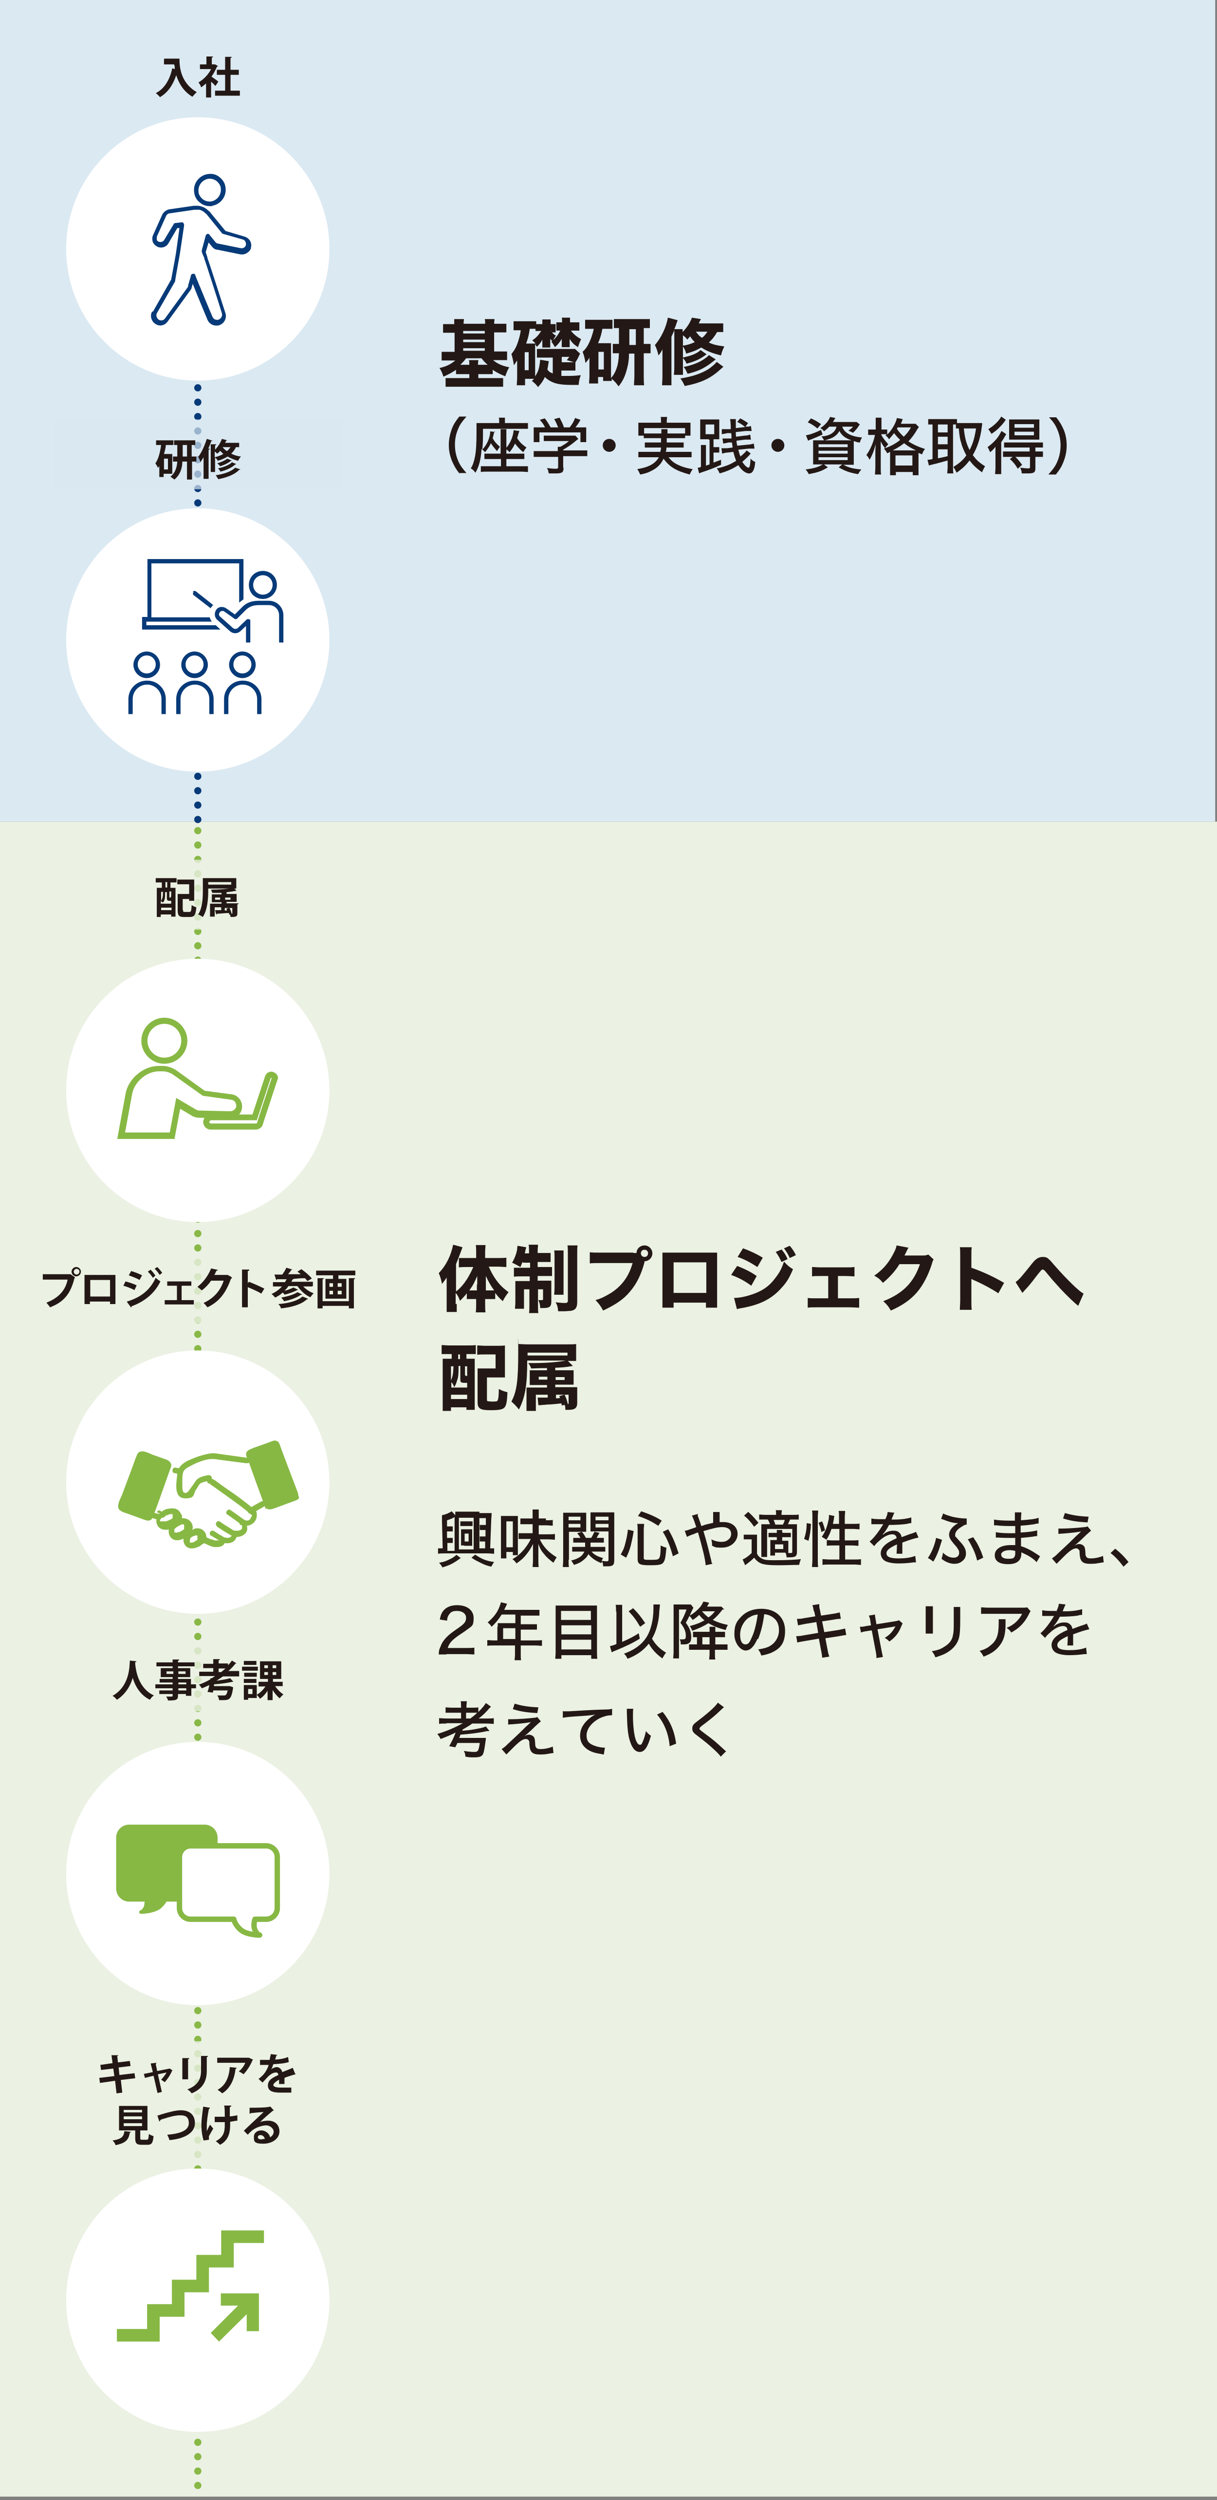<?xml version="1.0" encoding="UTF-8"?>
<svg id="_レイヤー_1" xmlns="http://www.w3.org/2000/svg" version="1.1" viewBox="0 0 338.4 695">
  <rect x="0" y="0" width="338.4" height="695" fill="#808080" stroke="none"/>
  <!-- Generator: Adobe Illustrator 29.1.0, SVG Export Plug-In . SVG Version: 2.1.0 Build 142)  -->
  <defs>
    <style>
      .st0 {
        fill: #073a78;
      }

      .st1, .st2 {
        stroke: #87b844;
      }

      .st1, .st2, .st3, .st4 {
        stroke-linecap: round;
        stroke-linejoin: round;
      }

      .st1, .st5 {
        fill: #87b844;
      }

      .st6, .st7 {
        fill: #dbe9f2;
      }

      .st8 {
        fill: #231815;
      }

      .st2 {
        stroke-width: 1.5px;
      }

      .st2, .st9 {
        fill: #fff;
      }

      .st7 {
        opacity: .7;
      }

      .st7, .st10 {
        isolation: isolate;
      }

      .st3 {
        stroke: #073a78;
      }

      .st3, .st4 {
        fill: none;
        stroke-dasharray: 0 4;
        stroke-width: 2px;
      }

      .st4 {
        stroke: #88b846;
      }

      .st11, .st10 {
        fill: #ebf1e3;
      }

      .st10 {
        opacity: .8;
      }
    </style>
  </defs>
  <rect class="st11" y="228.4" width="338.4" height="465.6"/>
  <rect class="st6" width="337.9" height="228.4"/>
  <line class="st3" x1="55" y1="59.8" x2="55" y2="228.4"/>
  <line class="st4" x1="55" y1="230.9" x2="55" y2="694"/>
  <circle class="st9" cx="55" cy="69.2" r="36.6"/>
  <path class="st0" d="M59,57.3h-.7c-.9,0-1.9-.3-2.6-.9-1-.7-1.6-1.8-1.7-2.9-.4-2.4,1.3-4.7,3.7-5.1,1.2-.2,2.3,0,3.3.8s1.6,1.8,1.7,2.9c.4,2.4-1.3,4.7-3.7,5.1h0ZM61.4,52.4c0-.8-.6-1.6-1.2-2.1-.7-.5-1.5-.7-2.3-.6-1.7.3-2.9,1.9-2.7,3.6,0,.8.6,1.6,1.2,2.1.7.5,1.5.7,2.3.6h0c1.7-.3,2.9-1.9,2.7-3.6Z"/>
  <path class="st0" d="M42.6,86.5l5-8.8c.6-3.1,1.4-7.6,1.4-7.8l.9-6.5h-.6l-2.5,4.3c-.6,1-1.9,1.4-3,.9-.6-.3-1-.7-1.3-1.3-.2-.6-.2-1.3,0-1.8l2.6-5.8c.4-.8,1.1-1.3,1.9-1.5l6.9-1h.6c.5,0,1,0,1.5.2.8.2,1.5.7,2.1,1.3.2,0,.3.3.4.4l4.2,5.1,5.4,1.6c1.2.4,2,1.6,1.7,2.9,0,.7-.5,1.2-1.1,1.6s-1.2.5-1.9.4l-6.4-1.3c-.6,0-1.1-.4-1.5-.9l-.9-1.1-.8,2.7c.2.5.3,1,.5,1.5v.2c.3.6,4.5,13.8,5,15.3.4,1.3-.3,2.7-1.5,3.2-.3.2-.7.2-1.1.2-1,0-2-.6-2.4-1.6-.6-1.4-3.5-8.4-3.5-8.5-.2-.5-.4-1-.6-1.5l-.3,1c0,.3-.2.5-.3.7l-6.4,8.8c-.8,1.1-2.2,1.4-3.3.7-1.2-.7-1.7-2.3-1-3.5h.3ZM44.2,88.9c.6.3,1.3.2,1.7-.4l6.4-8.8s0-.2,0-.3l.8-2.8c0-.3.3-.5.6-.5s.5,0,.6.4l.5,1.3c.3.6.5,1.3.8,1.9,0,0,2.9,7.1,3.5,8.4.3.7,1.1,1,1.8.7.6-.3,1-1,.8-1.7-.4-1.4-4.8-15.1-4.9-15.2v-.2c-.3-.6-.5-1.1-.7-1.7v-.4l1.1-4.1c0-.2.3-.4.5-.5h0c.2,0,.4,0,.5.2l1.7,2.1c.2.2.4.4.7.4l6.4,1.3c.3,0,.6,0,.9-.2s.4-.4.5-.8c0-.6-.2-1.2-.8-1.4l-5.6-1.6c0,0-.2,0-.3-.2l-4.3-5.3s-.2-.2-.3-.2h0c-.4-.5-1-.8-1.6-1-.4,0-.7,0-1.1,0h-.3l-6.9,1c-.4,0-.8.3-1,.7l-2.6,5.8c0,.3,0,.6,0,.8,0,.3.3.5.6.6.5.2,1.1,0,1.4-.4l2.7-4.5c0-.2.3-.3.5-.3l1.7-.2c.2,0,.4,0,.5.2,0,0,.2.3.2.6l-1.1,7.4c0,.2-1.3,7.2-1.4,8v.2l-5.1,8.9c-.3.6,0,1.4.5,1.7v.2Z"/>
  <circle class="st9" cx="55" cy="177.9" r="36.6"/>
  <path class="st0" d="M40.7,173.9v-1.1h18.2c-.3-.4-.4-.7-.6-1.2h-16.2v-15h24.4v10.9c.4-.3.8-.6,1.2-.9v-11.2h-26.7v16.1h-1.5v3.5h21.8l-1.3-1.2h-19.4.1Z"/>
  <path class="st0" d="M53.8,164.6c-.2.3-.2.6,0,.8l4.8,3.7c0-.2.2-.4.4-.6,0-.1.2-.2.3-.3l-4.8-3.8c-.3-.2-.6-.2-.8,0v.2Z"/>
  <path class="st0" d="M73.1,166.5c2.1,0,3.9-1.7,3.9-3.9s-1.7-3.9-3.9-3.9-3.9,1.7-3.9,3.9,1.7,3.9,3.9,3.9ZM73.1,159.9c1.5,0,2.7,1.2,2.7,2.7s-1.2,2.7-2.7,2.7-2.7-1.2-2.7-2.7,1.2-2.7,2.7-2.7Z"/>
  <path class="st0" d="M74.7,167h-2.8c-2,0-3.5.6-4.7,1.9l-1.9,1.9-2.4-1.7c-.9-.6-2.1-.5-2.7.3-.7.9-.6,2.2.2,2.9l3.6,3.2c.8.7,2,.7,2.8,0h0l1.6-1.5v4.6h1.2v-6c0-.2,0-.4-.4-.5-.2,0-.5,0-.6.1l-2.5,2.4c-.4.3-.9.3-1.3,0l-3.6-3.2c-.4-.3-.4-.9,0-1.3.3-.3.8-.4,1.2-.1l2.8,2c.2.2.5.1.7,0l2.2-2.2c1-1.1,2.2-1.6,3.9-1.6h2.8c1.6,0,2.8,1.3,2.8,2.8v7.6h1.2v-7.6c0-2.2-1.8-4-4-4h0Z"/>
  <path class="st0" d="M40.8,189.2c-2.8,0-5.1,2.3-5.1,5.1v4.2h1.2v-4.2c0-2.2,1.8-4,4-4s4,1.8,4,4v4.2h1.2v-4.2c0-2.8-2.3-5.1-5.1-5.1h-.2Z"/>
  <path class="st0" d="M40.8,188.5c2,0,3.7-1.7,3.7-3.7s-1.7-3.7-3.7-3.7-3.7,1.7-3.7,3.7,1.7,3.7,3.7,3.7ZM40.8,182.2c1.4,0,2.5,1.1,2.5,2.5s-1.1,2.5-2.5,2.5-2.5-1.1-2.5-2.5,1.1-2.5,2.5-2.5Z"/>
  <path class="st0" d="M54.1,189.2c-2.8,0-5.1,2.3-5.1,5.1v4.2h1.2v-4.2c0-2.2,1.8-4,4-4s4,1.8,4,4v4.2h1.2v-4.2c0-2.8-2.3-5.1-5.1-5.1h-.2Z"/>
  <path class="st0" d="M54.1,188.5c2,0,3.7-1.7,3.7-3.7s-1.7-3.7-3.7-3.7-3.7,1.7-3.7,3.7,1.7,3.7,3.7,3.7ZM54.1,182.2c1.4,0,2.5,1.1,2.5,2.5s-1.1,2.5-2.5,2.5-2.5-1.1-2.5-2.5,1.1-2.5,2.5-2.5Z"/>
  <path class="st0" d="M67.4,189.2c-2.8,0-5.1,2.3-5.1,5.1v4.2h1.2v-4.2c0-2.2,1.8-4,4-4s4,1.8,4,4v4.2h1.2v-4.2c0-2.8-2.3-5.1-5.1-5.1h-.2Z"/>
  <path class="st0" d="M67.4,188.5c2,0,3.7-1.7,3.7-3.7s-1.7-3.7-3.7-3.7-3.7,1.7-3.7,3.7,1.7,3.7,3.7,3.7ZM67.4,182.2c1.4,0,2.5,1.1,2.5,2.5s-1.1,2.5-2.5,2.5-2.5-1.1-2.5-2.5,1.1-2.5,2.5-2.5Z"/>
  <path class="st8" d="M45.7,16.3h4.2c0,2.3.3,6.7,4.8,9.3-.3.3-.9.9-1.2,1.3-2.5-1.5-3.8-3.8-4.5-6-.9,2.7-2.3,4.8-4.5,6.1-.3-.3-.8-.9-1.2-1.1,2.4-1.2,3.9-3.7,4.6-6.9l.7.2c0-.5,0-.9-.2-1.3h-2.8v-1.5h.1Z"/>
  <path class="st8" d="M60.5,18.4s0,.1-.2.2c-.4.9-.9,1.9-1.5,2.7.6.4,1.6,1.1,1.9,1.4l-.8,1.2c-.3-.3-.7-.8-1.2-1.2v4.4h-1.4v-3.9c-.5.4-.9.8-1.4,1.1,0-.4-.5-1.1-.7-1.4,1.4-.8,2.7-2.1,3.5-3.7h-3.1v-1.3h1.8v-2.2h1.8c0,.2,0,.3-.3.3v1.9h.9l.9.5h-.2ZM64.1,25.2h2.6v1.4h-6.9v-1.4h2.8v-4.4h-2.3v-1.4h2.3v-3.6h1.8c0,.2,0,.3-.3.3v3.3h2.3v1.4h-2.3s0,4.4,0,4.4Z"/>
  <circle class="st9" cx="55" cy="303.1" r="36.6"/>
  <path class="st5" d="M45.7,295.7c-3.5,0-6.4-2.9-6.4-6.4s2.9-6.4,6.4-6.4,6.4,2.9,6.4,6.4-2.9,6.4-6.4,6.4ZM45.7,284.6c-2.6,0-4.7,2.1-4.7,4.7s2.1,4.7,4.7,4.7,4.7-2.1,4.7-4.7-2.1-4.7-4.7-4.7Z"/>
  <path class="st5" d="M48.7,316.6h-16.1l2.4-13c1-4.1,5.1-7.3,9.1-7.3h1.1c2.1,0,3.8,1.2,3.8,1.2l7.9,5.7,7.5,1c1.8.2,3.1,1.9,2.9,3.8h0c-.2,1.7-1.7,3-3.4,2.9l-8.7-.2c-.5,0-1.1-.2-1.6-.4l-3.5-2.1-1.6,8.5h.2ZM34.7,314.8h12.5l1.8-9.6,5.6,3.3c.2.1.5.2.7.2l8.7.2c.8,0,1.6-.6,1.7-1.4h0c0-.9-.5-1.7-1.4-1.8l-7.9-1.1-8.3-5.9s-1.3-.9-2.8-.9h-1.1c-3.3,0-6.6,2.7-7.4,6l-2,10.9h0Z"/>
  <path class="st5" d="M71.1,314h-12.5c-1.2,0-2.1-1-2.1-2.1s1-2.1,2.1-2.1h11.6l3.5-10.6c.2-.5.5-.9.9-1.1s.9-.3,1.4-.1c.5.2.9.5,1.1.9s.3.9,0,1.4c-4.1,12.4-4.1,12.5-4.1,12.5-.3.7-1.1,1.2-1.9,1.2h0ZM58.6,311.5c-.2,0-.4.2-.4.4s.2.4.4.4h12.5c.2,0,.3,0,.4-.2,0-.2,2.9-9,4-12.3v-.2h-.2l-3.9,11.8h-12.9,0Z"/>
  <circle class="st9" cx="55" cy="412" r="36.6"/>
  <circle class="st9" cx="55" cy="520.8" r="36.6"/>
  <path class="st1" d="M56.9,507.7h-21c-1.7,0-3.1,1.4-3.1,3.1v14.2c0,1.7,1.4,3.1,3.1,3.1h4.8c0,.6,0,1.3-.2,2-.6,1.3-1.3,1.4-1.3,1.4,0,0,3.4,0,5.2-1.4.8-.7,1.3-1.4,1.6-2h10.9c1.7,0,3.1-1.4,3.1-3.1v-14.2c0-1.7-1.4-3.1-3.1-3.1h0Z"/>
  <path class="st2" d="M74,513.1h-21c-1.7,0-3.1,1.4-3.1,3.1v14.2c0,1.7,1.4,3.1,3.1,3.1h12s.3,1.6,2,3,5.2,1.4,5.2,1.4c0,0-.7,0-1.3-1.4-.6-1.3,0-3,0-3h3.1c1.7,0,3.1-1.4,3.1-3.1v-14.2c0-1.7-1.4-3.1-3.1-3.1Z"/>
  <circle class="st9" cx="55" cy="639.4" r="36.6"/>
  <polygon class="st5" points="73.4 620 61.5 620 61.5 626.8 54.6 626.8 54.6 633.7 47.8 633.7 47.8 640.5 40.9 640.5 40.9 647.4 32.5 647.4 32.5 650.9 44.4 650.9 44.4 644 51.3 644 51.3 637.2 58.1 637.2 58.1 630.3 65 630.3 65 623.5 73.4 623.5 73.4 620"/>
  <polygon class="st5" points="61.4 637.5 61.4 640.9 66.2 640.9 58.6 648.5 60.9 650.9 68.6 643.3 68.6 648 72 648 72 637.5 72 637.5 61.4 637.5"/>
  <path class="st8" d="M127,362.4c0,1.1,0,1.7,0,2.3h-2.8c0-.7,0-1.3,0-2.3v-7.3c-.5.8-.8,1.2-1.3,1.8-.2-1.1-.5-2.1-.9-3,2.1-2.2,3.4-4.9,4-7.9l2.6.7c-.6,1.7-1.2,3.2-1.8,4.7v7.6c1.2-.9,2.2-2.1,3.1-3.5.6-1,1.3-2.3,1.7-3.3h-1.8c-.6,0-1.4,0-2.2.1v-2.6h4.8v-1.7c0-.6,0-1.3-.1-1.9h2.7c0,.6-.1,1.2-.1,1.9v1.7h3.5c.9,0,1.7,0,2.4-.1v2.6c-.8,0-1.6-.1-2.3-.1h-2.6c.6,1.3,1.2,2.5,2,3.6,1,1.4,1.8,2.2,3.5,3.5-.6.8-1,1.3-1.6,2.5-1.1-1-1.5-1.5-2.1-2.3v1.7h-2.8v1.5c0,.8,0,1.5.1,2.2h-2.7c.1-.8.1-1.5.1-2.3v-1.4h-2.6v-1.6c-.6.8-1.1,1.3-1.9,2.1-.4-1.1-.6-1.5-1.2-2.2v3.1h.1ZM132.7,357.1v-2.4c-.8,1.8-1.1,2.5-2.2,4h2.1v-1.6h.1ZM136.5,358.7h.9c-1-1.4-1.5-2.3-2.3-4v4h1.4Z"/>
  <path class="st8" d="M145.3,350.8c-.2.5-.3.7-.6,1.4-.9-.5-1.4-.8-2.3-1.2.7-1.2,1.2-2.5,1.4-3.7,0-.4.1-.8.1-1l2.4.4c0,.2-.1.6-.2.8,0,0,0,.4-.2.9h1.2v-.5c0-.9,0-1.4-.1-1.9h2.6c0,.5-.1.9-.1,1.8v.5h3.6v2.5h-3.6v1.4h4v2.5h-4v1.3h3.8v5.8c0,1.4-.5,1.8-2.2,1.8s-.4,0-.9,0c0-1-.2-1.5-.5-2.2h.9c.3,0,.4,0,.4-.3v-2.7h-1.4v4.5c0,1.1,0,1.6.1,2.1h-2.6c.1-.6.1-1,.1-2.1v-4.5h-1.5v5.4h-2.5c0-.5.1-.9.1-1.9v-5.8h4v-1.3h-2.3c-1,0-1.5,0-2.1.1v-2.5h4.5v-1.4h-1.9l-.2-.2ZM156.7,347.6v12.3h-2.6c0-.5.1-.9.1-2.1v-8.1c0-1,0-1.5-.1-2.1h2.6ZM160.6,346.2c-.1.6-.1,1.1-.1,2.4v13.3c0,1-.2,1.5-.5,1.9-.3.3-.7.5-1.4.6-.5,0-1.2.1-1.8.1h-1.6c-.1-1.1-.2-1.6-.7-2.5.9.1,1.9.2,2.5.2s.9-.1.9-.6v-12.9c0-1.2,0-1.8-.1-2.5h2.8Z"/>
  <path class="st8" d="M176.1,348.3h.9c0-1.2,1-2.1,2.2-2.1s2.2,1,2.2,2.2-1,2.2-2.2,2.2h0v.3c-.9,3.4-2.2,6-4,8.1-1.8,2.2-4.1,3.7-7.5,5.3-.7-1.3-1-1.7-2.1-2.9,1.7-.5,2.8-1.1,4.3-2,3.1-2,5-4.7,6-8.3h-8.8c-1.6,0-2.3,0-3.1.1v-3.1c.9.1,1.5.1,3.1.1h9.2-.2ZM178.2,348.4c0,.5.4,1,1,1s1-.4,1-1-.4-1-1-1-1,.4-1,1Z"/>
  <path class="st8" d="M187.3,362.1v1.4h-3.1v-15.3h15.2v15.3h-3.1v-1.4h-9.1.1ZM196.4,350.9h-9.1v8.5h9.1v-8.5Z"/>
  <path class="st8" d="M205,351.9c2.2.9,3.7,1.6,5.4,2.8l-1.5,2.7c-1.6-1.2-3.4-2.2-5.6-3l1.6-2.4h.1ZM204,360.8c1.8,0,3.9-.5,6-1.3,2.5-1,4.1-2.2,5.7-4.4,1.1-1.4,1.7-2.6,2.3-4.4,1.1,1.2,1.5,1.5,2.5,2.1-1,2.4-1.8,3.7-3.1,5.1-2.7,3.1-6,4.8-11.1,5.7-.6.1-1,.2-1.4.3l-.8-3.2h0ZM206.6,347c2.2.8,3.8,1.6,5.5,2.6l-1.5,2.6c-2-1.3-3.7-2.2-5.5-2.8l1.5-2.4h0ZM217.3,347.3c.8.9,1.2,1.6,1.7,2.7l-1.7.8c-.5-1.1-.8-1.7-1.6-2.8l1.7-.7h0ZM219.6,346.3c.7.8,1.3,1.7,1.7,2.6l-1.7.8c-.4-.9-.8-1.6-1.6-2.7l1.6-.7h0Z"/>
  <path class="st8" d="M233.1,360.9h3.1c1.3,0,1.9,0,2.7-.1v2.7c-.7,0-1.5-.1-2.8-.1h-9c-1.5,0-1.6,0-2.5.1v-2.7c.7.1,1.1.1,2.5.1h3.2v-6.2h-2c-1.2,0-1.9,0-2.5.1v-2.6c.7,0,1.3.1,2.5.1h6.7c1.2,0,1.7,0,2.6-.1v2.6c-.8,0-1.4-.1-2.6-.1h-2v6.2h.1Z"/>
  <path class="st8" d="M252.6,346.8c0,.1-.3.5-.6,1.2l-.5,1h5.2c.7,0,1.1-.1,1.4-.3l1.5,1.4c-.2.3-.3.5-.5,1.3-1,3.1-2.4,5.8-4.1,7.8-1.8,2.1-4.1,3.7-7.3,5.1-.7-1.2-1-1.6-2.1-2.6,5.4-2.1,8.5-5.2,10.2-10.3h-5.7c-1.2,2-2.8,3.7-4.6,5.2-.8-1-1.2-1.3-2.4-2,2.3-1.6,3.9-3.4,5.2-5.9.6-1.1.9-1.8,1-2.5l3.2.6h.1Z"/>
  <path class="st8" d="M266.9,364c0-.8.1-1.5.1-2.8v-11.8c0-1.4,0-2-.1-2.7h3.3c-.1.8-.1,1.2-.1,2.7v3c3.1,1.1,5.8,2.3,9.1,4.2l-1.6,2.9c-1.8-1.2-4.4-2.6-6.7-3.6-.4-.2-.5-.2-.8-.4v5.8c0,1.3,0,2,.1,2.8h-3.3Z"/>
  <path class="st8" d="M282.5,356.3c.9-.6,1.7-1.6,4.5-5.1,1-1.3,1.9-1.8,2.9-1.8s1.3.2,1.8.7c.3.2.7.7,1.3,1.4,2.1,2.4,3.7,4.1,5.8,6.1,1.2,1.1,1.8,1.6,2.5,2l-1.5,3.4c-.2-.2-.3-.3-.7-.6-1.7-1.5-3.9-3.7-5.8-5.9-.3-.3-.9-1-1.8-2.1-.9-1.1-1.2-1.4-.8-1-.4-.4-.6-.5-.8-.5s-.3,0-2,2.2c-.9,1.2-2,2.6-3.1,3.7-.2.3-.3.3-.5.6l-1.9-3h.1Z"/>
  <path class="st8" d="M125.1,376.4h-2.3v-2.5c.6,0,1.4.1,2.3.1h4.9c.9,0,1.6,0,2.3-.1v2.5h-2.6v1.3h2.3v14.2h-2.3v-.7h-4.3v1h-2.3c0-.8,0-1.7,0-2.8v-9.1c0-1.1,0-1.9,0-2.6h2.5v-1.3h-.6.1ZM125.4,385.7h4.5v-1.3h-.4c-1.3,0-1.5-.1-1.5-.9v-3.8h-.5v.5c0,1.2,0,2.6-.4,3.5-.2.7-.3,1.1-.8,1.9-.2-.6-.4-1-.8-1.4v1.5h0ZM125.4,383.7c.5-1.1.6-1.8.7-3.9h-.7v3.9ZM125.4,388.9h4.5v-1.2h-4.5s0,1.2,0,1.2ZM127.4,377.8h.5v-1.3h-.5v1.3ZM129.3,382.1q0,.4.6.4v-2.7h-.6v2.3h0ZM140.4,380.9v2h-5v6c0,.4,0,.5.2.6.2,0,.6.1,1.2.1,1.1,0,1.5,0,1.6-.4.2-.4.3-1.4.3-3.1.9.5,1.6.7,2.4.9-.1,2.5-.3,3.5-.7,4.1-.5.7-1.5.9-4,.9s-3.6-.3-3.6-2.1v-9.5h5v-3.9h-2.8c-1.1,0-1.6,0-2.3.1v-2.6c.7,0,1.3.1,2.3.1h3.3c.9,0,1.5,0,2.1-.1v6.9Z"/>
  <path class="st8" d="M152.2,387.7h-3.2v4.5h-2.6v-6.5h5.7v-.7h-4.8v-4.1h4.8v-.6c-1.2,0-2.2,0-4.4.1-.2-.6-.4-.9-.8-1.5h1.6c3.4,0,7-.3,8.8-.7h-10.7c0,7.1-.6,10.2-2.3,13.6-.8-1-1.3-1.5-2.1-2.2,1.5-2.8,1.9-5.8,1.9-13.8s0-1.5-.1-2.2c.8,0,1.5.1,2.7.1h11.1c1.1,0,1.8,0,2.4-.1v4.7h-2.3l1.4,1.4c-2.3.4-2.9.4-4.9.5v.7h5.1v4h-5.1v.7h6.1v4.4c0,1.4-.7,1.9-2.4,1.9s-.4,0-.9,0c0-.6,0-.8-.2-1.4l-.8.2q0-.3-.1-.6c-.7.1-1.8.2-3.1.3-.3,0-.8,0-1.5.1q-.3,0-1.3.1h-.5l-.2-2.1h2.8v-1.2.4ZM157.8,376.8v-.8h-11.1v.8h11.1ZM149.8,382.7v.8h2.4v-.8h-2.4ZM154.5,383.6h2.5v-.8h-2.5v.8ZM154.5,388.7c.3,0,.7,0,1.2-.1,0-.2-.1-.3-.2-.5l1.4-.4h-2.3v1h0ZM157,387.7c.5,1.1.6,1.4.9,2.6.2,0,.2-.1.2-.4v-2.2h-1.1,0Z"/>
  <path class="st8" d="M126.3,90c0-.6,0-.9,0-1.3h2.7c0,.4-.1.7-.1,1.3h6c0-.6,0-.9-.1-1.3h2.7c0,.4-.1.7-.1,1.3h1.1c1,0,1.6,0,2.3,0v2.4c-.7,0-1.4,0-2.3,0h-1.1v5.3h1.3c.8,0,1.6,0,2.3,0v2.4c-.6,0-1.3,0-2.2,0h-1.7c1.2,1,2.5,1.6,4.5,2-.6,1-.7,1.4-1.1,2.5-1.5-.6-2.3-1-3.5-1.8v1.2h-4v1.1h4.6c.9,0,1.6,0,2.3,0v2.4c-.7,0-1.5,0-2.5,0h-11c-1,0-1.8,0-2.5,0v-2.4c.6,0,1.3,0,2.3,0h4.3v-1.1h-3.7v-1.2c-1.2.8-2.1,1.3-3.5,1.9-.3-.9-.5-1.5-1.1-2.4,1.8-.4,3.1-1,4.4-2.1h-1.6c-.9,0-1.6,0-2.2,0v-2.4c.6,0,1.3,0,2.2,0h1.4v-5.3h-.9c-.9,0-1.5,0-2.3,0v-2.4c.7,0,1.3,0,2.3,0h.9,0ZM129.6,99.6c-.5.7-.9,1.1-1.6,1.8h2.5c0-.6,0-.9-.1-1.3h2.6c0,.4-.1.7-.1,1.3h2.7c-.7-.6-1.1-1-1.7-1.8h-4.3,0ZM134.8,92.7v-.7h-6v.7h6ZM134.8,95.1v-.7h-6v.7h6ZM134.8,97.5v-.7h-6v.7h6Z"/>
  <path class="st8" d="M153.2,92c.4.6.8,1,1.4,1.3-.4.5-.6.8-.9,1.6-.3-.2-.4-.4-.7-.7v2.4h-2.2v-2.2c-.4.8-.8,1.3-1.5,2q-.2-.3-.5-.7v8.9c.9-1.3,1.2-2.4,1.4-4.6l2.4.4c-.2,1.1-.2,1.4-.4,2.3.4.6.7.8,1.5,1.1v-4.4h-4.4v-2.4h10.6l1.4,1.3c0,.1-.2.3-.3.6-.3.7-.7,1.4-1,1.8v2.3h-3.9v1.5c.6,0,1.3,0,1.9,0s1.6,0,3.5-.2c-.4,1-.5,1.6-.6,2.7h-1.9c-2.4,0-4-.2-5.2-.7-1-.4-1.7-.9-2.3-1.5-.5,1.1-.9,1.7-1.9,2.8-.5-.7-.9-1.1-1.7-1.7.3-.3.4-.4.6-.6h-2.5v1.8h-2.3c0-.6.1-1.3.1-2.1v-4.8c-.1.2-.2.3-.3.4-.2.4-.4.7-.6.9-.2-1.2-.4-2.2-.7-3.1,1-1.2,1.5-2.2,2-3.9.3-1,.5-1.7.6-2.7h-2v-2.5c.6,0,1.2,0,2,0h2.2c.9,0,1.4,0,2.1,0v.8h1.7v-1.3h2.3v1.3h1.4v2.3h-1.2v-.5ZM145.9,102.9h1.1v-5h-1.1v5ZM150,92h-1.1v-.6h-1.6c-.2,1.6-.5,2.7-1,4.1h2.6c-.3-.4-.5-.5-.9-.9,1.1-.7,1.7-1.4,2.5-2.6h-.5ZM158.8,92c.8,1,1.7,1.7,2.8,2.3-.4.7-.4.9-.9,2.2-1.2-.8-1.7-1.3-2.3-2.3v2.3h-2.2v-2.3c-.6,1-1,1.5-1.9,2.3-.3-.5-.4-.7-.6-1-.2-.3-.3-.4-.4-.5,1.2-1,1.7-1.6,2.5-3.1h-1.1v-2.3h1.6c0-.6,0-1-.1-1.3h2.3v1.3h2.6v2.3h-2.3ZM158.1,100.7h1.5c-.6-.2-1.3-.4-2-.6.2-.2.4-.5.7-.9h-2.1v1.5h2,0Z"/>
  <path class="st8" d="M174.9,98.3c0,1.7-.2,2.9-.5,4-.5,2-1.1,3.5-2.4,5.1-.7-1-1.2-1.5-1.9-2.1v.6h-2.4v-1.1h-1.4v1.8h-2.5c0-.6.1-1.3.1-2.1v-5.1c-.3.6-.6.9-1.1,1.5-.2-1.3-.4-2.1-.8-3.1,1.1-1,1.7-2.1,2.4-3.9.3-.9.5-1.5.7-2.5h-.7c-.7,0-1.1,0-1.7,0v-2.5c.6,0,1.2,0,2,0h3.6c.9,0,1.4,0,2,0v2.5h-2.8c-.3,1.6-.6,2.6-1.2,4h3.6v9.7c.6-.7,1-1.3,1.4-2.3.5-1.3.7-2.4.8-4.6h-1.7v-2.6h1.7v-4.4h-1.4v-2.5c.5,0,1.2,0,2.3,0h5.5c.9,0,1.6,0,2.2,0v2.5h-1.7v4.4c1,0,1.4,0,1.9,0v2.6c-.5,0-.8,0-1.9,0v6.2c0,1,0,1.7.1,2.7h-2.8c0-1,.1-1.6.1-2.6v-6.2h-1.9.4ZM166.4,102.7h1.5v-4.9h-1.5v4.9ZM176.8,95.9v-4.4h-1.8v4.4h1.8Z"/>
  <path class="st8" d="M201,92.3h-1.6c-.7,1.2-1.3,2-2.3,2.9,1.2.6,2.2.8,4.3,1.1-.5,1.1-.7,1.5-.9,2.5-2.4-.6-4-1.2-5.5-2.2-1.4.8-2.4,1.2-4.2,1.7-.2-.8-.5-1.4-1-2.2,1.4-.2,2.3-.5,3.4-1-.5-.5-.8-.8-1.3-1.6-.3.3-.4.5-.8.9-.4-.6-.7-.8-1.2-1.2v11h-2.5c0-.6.1-1,.1-2.1v-10.4c0,.2-.3.8-.8,1.9v13.5h-2.6c0-.8.1-1.4.1-2.4v-7.6c-.4.8-.6,1.1-1.1,1.7-.3-1.3-.6-2.1-1-2.9,1.7-1.9,3.2-5,3.6-7.6l2.7.7c0,.2-.1.3-.3.9-.1.4-.3.9-.6,1.6h2.3v.8c1.2-1.2,2.1-2.6,2.6-4l2.5.4c-.4.7-.4.8-.6,1.2h4.5c1.1,0,1.7,0,2.3,0v2.5h0ZM201.2,101.9c-.3.2-.4.4-.8.7-2.8,2.6-5.4,3.8-10,4.7-.4-.9-.7-1.4-1.2-2.1,3.2-.5,5.7-1.3,7.8-2.6,1-.7,1.8-1.4,2.3-2l1.9,1.4h0ZM196.5,98.5c-.1,0-.3.2-.6.4-1.4,1-2.8,1.6-5,2.2-.3-.7-.4-.9-1.1-1.7,2.4-.5,4-1.1,5-2.1l1.7,1.2h0ZM198.9,100c-.8.6-1.5,1.2-2,1.5-1.6,1.1-3.2,1.8-5.7,2.4-.5-1-.6-1.3-1.1-1.9,2.1-.4,4-1.1,5.4-2,.8-.5,1.3-.9,1.6-1.3l1.9,1.2h0ZM193.5,92.2c.7.9.9,1.2,1.7,1.7.7-.5,1.1-1.1,1.5-1.7h-3.2Z"/>
  <path class="st8" d="M127.8,131.7c-1.1-1.4-1.5-2.2-2.1-3.5-.6-1.5-.9-2.9-.9-4.5s.3-2.9.8-4.4c.5-1.3,1-2.1,2.1-3.5h2c-1.3,1.5-1.8,2.2-2.3,3.4-.6,1.4-.9,2.8-.9,4.4s.3,3.1.9,4.5c.5,1.2,1.1,2,2.3,3.4h-2v.2Z"/>
  <path class="st8" d="M137.5,119.8c-.2.9-.4,1.5-.5,2,.5,1,1,1.5,2,2.4-.3.4-.5.7-.8,1.2-.7-.8-1.2-1.4-1.7-2.2-.4.9-1,1.7-1.6,2.5-.5-.5-.6-.6-1-.9-.2,3-.7,4.9-1.7,6.6-.4-.5-.7-.9-1.3-1.2.6-.9.9-1.9,1.2-3.4.3-1.6.4-3.7.4-6.9s0-.6,0-.8v-1.5h6.3v-.5c0-.4,0-.7-.1-1h1.7v1.5h4.4c.7,0,1.4,0,2,0v1.6h-12.5c0,2.8,0,3.9-.2,5.8.8-.9,1.1-1.4,1.5-2.2.4-.9.7-1.9.7-2.9l1.4.2-.2-.2ZM136.2,127.6h-1.5v-1.5h4.5v-6.8h1.6v6.8h5v1.5h-5v2h6v1.6c-.5,0-1.2-.1-1.9-.1h-9.3c-.7,0-1.3,0-1.9.1v-1.6h5.6v-2h-3.1ZM144.4,119.7c0,.2-.1.5-.3,1,0,.3-.2.6-.3,1.1.7,1.1,1.4,1.8,2.6,2.6-.3.3-.6.8-.9,1.3-1-.8-1.6-1.5-2.3-2.4-.4.9-.8,1.5-1.5,2.4-.4-.4-.7-.7-1.2-.9.9-1,1.3-1.7,1.8-2.9.3-.9.5-1.6.5-2.3l1.5.2h0Z"/>
  <path class="st8" d="M156.7,130.1c0,1.2-.4,1.5-2.2,1.5h-1.9c-.2-.8-.2-1-.5-1.5.9.1,1.6.2,2.2.2s.9,0,.9-.4v-2.9h-4.8c-.8,0-1.5,0-2,0v-1.6c.5,0,1.2,0,1.9,0h4.8v-1.2h.7c.9-.5,1.6-.9,2.4-1.6h-7v-1.5h8.8l.8.9c-.2.2-.4.3-.5.4-1.3,1.1-2.3,1.8-3.7,2.6v.2h4.7c.8,0,1.5,0,2,0v1.6c-.5,0-1.1,0-2,0h-4.7v3.2h.1ZM151.5,118.7c-.4-.8-.7-1.2-1.4-2l1.4-.4c.6.8,1,1.4,1.6,2.5h2.1c-.3-.7-.6-1.5-1.1-2.3l1.5-.4c.6,1.2.9,1.7,1.2,2.7h1.6c.7-.9,1.1-1.5,1.5-2.6l1.5.5c-.4.8-1,1.6-1.4,2.1h3v4.1h-1.6v-2.7h-11.4v2.7h-1.6v-4.1h3.1Z"/>
  <path class="st8" d="M171.2,123.8c0,1-.8,1.8-1.8,1.8s-1.8-.8-1.8-1.8.8-1.8,1.8-1.8,1.8.8,1.8,1.8Z"/>
  <path class="st8" d="M185.4,121.8v1.2h4.7v1.4h-4.8c0,.6,0,.8-.2,1.2h7.2v1.5c-.6,0-1.1,0-1.8,0h-4.6c.7.9,1.4,1.5,2.4,2,1.2.6,2.4,1,4.3,1.3-.3.5-.6.9-.8,1.5-3.8-1-5.6-2.1-7.3-4.4-.6,1.3-1.3,2.1-2.5,2.9-1.2.7-2.2,1.2-4,1.5-.3-.7-.4-.9-.8-1.5,1.8-.3,2.7-.6,3.7-1.1,1.1-.6,1.8-1.3,2.3-2.2h-4c-.6,0-1.2,0-1.7,0v-1.5h6.1c.1-.5.2-.7.2-1.2h-4.5v-1.4h4.5v-1.2h-4.8v-.7h-1.5v-3.6h6.3v-.5c0-.4,0-.7-.1-1.1h1.8c0,.4-.1.6-.1,1.1v.5h6.6v3.6h-1.5v.7h-5.1,0ZM188.9,120.5h1.6v-1.5h-11.4v1.5h4.8v-1.2h1.7v1.2h3.5-.2Z"/>
  <path class="st8" d="M197,122.1h-2.3v-5.5h5.3v5.5h-1.6v2.2h1.6v1.5h-1.6v2.8c.7-.3,1.1-.4,2.1-.8v1.4c-1.9.9-3.6,1.5-5.1,2-.5.2-.7.2-1,.4l-.4-1.6c.3,0,.4,0,.9-.2v-6.1h1.4v5.7c.3,0,.3-.1,1-.3v-6.8l-.3-.2ZM196.2,120.7h2.4v-2.7h-2.4v2.7ZM208.6,126.3c-.1,0-.2.2-.4.4-.6.6-1.1,1.1-1.8,1.7.6.9,1.3,1.6,1.7,1.6s.5-.7.6-2.5c.5.5.8.7,1.3.9-.1,1.3-.3,2-.6,2.5-.2.4-.6.7-1.1.7-1,0-2.1-.9-3-2.3-1.7,1.1-3.1,1.7-5.2,2.3-.2-.5-.4-.9-.8-1.4,1.1-.2,2-.5,3.1-.9.7-.3,1.3-.6,2.3-1.2-.4-1-.5-1.4-.8-2.5l-1.6.2c-.6,0-1.1.2-1.5.3l-.2-1.5h.2c.3,0,.9,0,1.4,0l1.5-.2c0-.5-.1-.7-.2-1.4h-1c-.6.2-1,.2-1.4.3l-.2-1.4h2.5c0-.6,0-1.1-.1-1.5h-1.1c-.7.2-1.1.2-1.5.3v-1.4h2.5c0-1.5-.1-2.4-.2-2.8h1.6v2.5l2.6-.3c-.6-.5-1.3-1-2.2-1.4l.8-1c.9.4,1.4.8,2.2,1.3l-.7,1c.8,0,1.1,0,1.5-.2l.2,1.4h-.2c-.3,0-.7,0-1.4,0l-2.8.3c0,.7,0,.9.1,1.3l2.3-.3c.9,0,1.2-.2,1.6-.3l.2,1.4c-.5,0-.8,0-1.6,0l-2.4.3c0,.6.1.9.2,1.4l3-.3c.6,0,1.1-.2,1.6-.3l.2,1.4c-.5,0-.9,0-1.6,0l-2.9.3c.2.8.3,1.2.6,1.9.8-.7,1.4-1.2,1.7-1.7l1.2.9h-.2Z"/>
  <path class="st8" d="M218.1,123.8c0,1-.8,1.8-1.8,1.8s-1.8-.8-1.8-1.8.8-1.8,1.8-1.8,1.8.8,1.8,1.8Z"/>
  <path class="st8" d="M230.7,118.5c-.5.5-.9.9-1.6,1.4-.3-.5-.5-.6-1-.9,1.4-.9,2.3-2,2.7-3.1l1.5.3c-.3.4-.5.8-.7,1.1h6.6l.9.7s0,0-.2.2c-.2.2,0,0-.1.2-.6.9-1,1.3-1.6,1.9-.4-.2-.8-.4-1.3-.6.6-.4.9-.6,1.3-1.1h-3c.5,1.7,2.5,2.8,5.5,3-.3.5-.4.7-.6,1.4-.8,0-1-.2-1.7-.4v6.6h-2.9c1.5.8,2.7,1.1,5,1.3q-.5.6-.9,1.3c-2.4-.4-3.7-.9-5.4-1.9l1-.8h-5.1l1.1.8c-1.8,1.1-2.8,1.4-5.3,1.9-.3-.5-.4-.8-.9-1.3,2.3-.3,3.4-.6,4.8-1.4h-2.7v-6.7h3c-.2-.5-.3-.6-.7-1.1,1,0,2-.3,2.7-.7.8-.5,1.3-1.1,1.5-2h-1.9ZM228.7,120.8c-1.3.6-1.8.8-3.3,1.4-.3,0-.4.2-.7.3l-.6-1.5c1.2-.2,2.6-.7,4.2-1.5l.4,1.2h0ZM227.3,119.1c-1-.8-1.6-1.2-2.7-1.7l.9-1.1c1.3.6,1.8.9,2.8,1.6l-1,1.2ZM227.6,124.3h8.1v-.8h-8.1v.8ZM227.6,126.1h8.1v-.8h-8.1v.8ZM227.6,127.9h8.1v-.8h-8.1v.8ZM235.5,122.4h1.3c-1.8-.6-2.7-1.3-3.4-2.6-.5.9-1,1.3-1.8,1.8-.6.3-1.5.6-2.3.8,0,0,6.2,0,6.2,0Z"/>
  <path class="st8" d="M247.5,126.5v-.9c-.3.2-.4.2-.8.4-.3-.6-.5-.8-.9-1.3,2-.7,3.1-1.3,4.5-2.4-.6-.6-1-1-1.7-1.9-.5.7-.9,1.1-1.4,1.7-.3-.5-.6-.8-1-1.1.2,0,.2-.2.3-.3h-1.5c.3.8,1.1,1.8,2,2.8-.3.3-.6.6-.9,1.1-.6-.8-.7-.9-1.2-1.9v7.2c0,.9,0,1.5.1,2h-1.7c0-.5.1-1.2.1-2v-4c0-.4,0-.8.1-2.4-.5,1.6-.5,1.8-.9,2.7-.3.7-.4.9-.8,1.6-.3-.6-.5-.9-.9-1.3,1.1-1.5,2-3.6,2.4-5.6h-1.9v-1.5h2.1v-3.3h1.6v3.3h1.6v1.4c1.3-1.2,2.4-3.2,2.7-4.6l1.6.3q0,0-.1.3c-.1.3-.2.5-.4,1h4.1l.9.9q-.1.2-.3.4c-.9,1.6-1.6,2.5-2.6,3.6,1.4.9,2.7,1.5,4.6,2.1-.4.5-.6.9-.8,1.5-.5-.2-.8-.3-1-.4v6.2h-1.6v-.9h-4.7v.9h-1.6v-5.6ZM253.9,125.2h.8c-1.3-.6-2.2-1.1-3.3-2-1,.8-1.8,1.3-3.2,2h5.7ZM249,129.4h4.7v-2.8h-4.7v2.8ZM249.6,118.8q-.1.2-.2.4c.7,1.1,1.2,1.5,1.9,2.2.9-.9,1.4-1.5,2-2.6h-3.7Z"/>
  <path class="st8" d="M265.7,118h-.7v11.8c0,.8,0,1.4.1,1.8h-1.7c0-.5.1-1.2.1-1.8v-1.8c-1.5.4-2.8.8-3.7,1-.8.2-1.3.3-1.5.4l-.4-1.6c.4,0,.6,0,1.4-.2v-9.6h-1.2v-1.5h8v1.1h7c0,.2,0,.6-.1,1-.3,2.9-1.2,5.7-2.5,7.9,1,1.4,1.8,2.1,3.4,3.1-.4.8-.7,1.2-.8,1.7-1.7-1.2-2.5-2-3.5-3.3-1.1,1.4-1.9,2.2-3.6,3.4-.3-.6-.5-1-.9-1.6,1.6-1,2.6-1.8,3.6-3.2-.6-1.2-1.1-2.2-1.4-3.4-.4-1.2-.5-2-.7-4.1h-.8v-1.2h0ZM260.8,120.2h2.7v-2.2h-2.7v2.2ZM260.8,123.5h2.7v-2.1h-2.7v2.1ZM260.8,127.4c1.3-.3,1.6-.3,2.7-.6v-1.9h-2.7v2.5ZM268,119.1c.3,2.8.7,4.2,1.6,6,1-1.9,1.4-3.5,1.8-6h-3.4Z"/>
  <path class="st8" d="M276.8,126.1v-1.9c-.5.6-.8,1-1.5,1.5-.3-.7-.4-1-.7-1.4,1.2-.9,2.2-1.8,3.1-3.1.3-.5.5-.9.8-1.4l1.3.9c-.2.3-.4.6-.6,1-.2.3-.4.7-.8,1.2v8.9h-1.7c0-.5.1-1,.1-1.8v-3.9ZM279.6,116.8c-.8,1.1-.9,1.2-1.4,1.7-.8.9-1.6,1.5-2.5,2.1-.3-.5-.5-.8-.9-1.3,1.6-1,2.9-2.2,3.6-3.5l1.3.9h-.1ZM280.8,124.4h-1.6v-1.4h10.8v1.4h-2.1v1.1h2.1v1.5h-2.1v3.2c0,1.2-.5,1.4-2.2,1.4s-.9,0-1.6,0c0-.7-.2-1-.4-1.6.8.1,1.6.2,2,.2.6,0,.7,0,.7-.4v-2.8h-7.5v-1.5h7.4v-1.1h-5.7.2ZM282.2,122.2h-1.6v-5.6h8.4v5.6h-6.9,0ZM283,130.3c-.7-1.2-1.2-1.8-2.2-2.7l1.2-.9c.9.8,1.3,1.3,2.2,2.5l-1.2,1.1h0ZM282.1,118.9h5.4v-1h-5.4v1ZM282.1,121h5.4v-1h-5.4v1Z"/>
  <path class="st8" d="M291.7,131.7c1.3-1.5,1.8-2.2,2.3-3.4.6-1.4.9-2.9.9-4.5s-.3-3-.9-4.4c-.5-1.2-1-2-2.3-3.4h2c1.1,1.4,1.5,2.2,2.1,3.5.6,1.5.8,2.9.8,4.4s-.3,3-.9,4.5c-.5,1.3-1,2.1-2.1,3.5h-2v-.2Z"/>
  <path class="st8" d="M134.9,430.7v-2.2h-1.5v-1.4h1.6v-1.8h-1.6v-1.4h1.7v-1.9h-1.8v-1.4h3.4c0,.5,0,.8-.1,1.7l-.3,8.1h1.1v1.5c-.6,0-1.2-.1-2-.1h-11.6c-.7,0-1.3,0-2,.1v-1.5h1.3l-.2-7.4c0-.8,0-1.2,0-1.8,1.3-.3,1.9-.6,2.7-1.1l1,1.1v-1h6.7v10.2h1.9l-.2.3ZM128.1,433.1c-1.9,1.4-3,2-5.1,2.6-.2-.5-.5-.8-.9-1.3,1.2-.2,1.8-.4,2.6-.8.9-.4,1.5-.7,2.2-1.4l1.2.9h0ZM126.4,422v-.3c-.6.4-1.2.6-2.1.9v1.7h1.6v1.4h-1.6v1.8h1.6v1.4h-1.5v2.2h2v-9.1ZM131.7,430.7v-8.8h-4.1v8.8h4.1ZM131.4,424.2h-3.4v-1.3h3.4v1.3ZM129.1,429.6h-.9v-4.5h3.1v4.6h-2.2ZM129.2,428.5h1.1v-2.2h-1.1v2.2ZM132.2,432.2c1.8,1.2,3,1.7,5.2,2-.4.5-.5.8-.8,1.3-1.2-.3-1.8-.5-2.8-1s-1.7-.8-2.7-1.5l1.1-.9h0Z"/>
  <path class="st8" d="M139.3,433.3v-11.9h4.7v10.9h-1.4v-.9h-1.8v1.8h-1.5ZM140.8,430.1h1.8v-7.2h-1.8v7.2ZM151.8,422.6c.9,0,1.4,0,1.9-.1v1.6c-.6,0-1.1-.1-1.9-.1h-2v2.5h2.5c.9,0,1.4,0,2-.1v1.6c-.5,0-1.1-.1-2-.1h-2.2c1,2.1,2.4,3.6,4.7,5-.4.5-.6,1-.9,1.5-1.1-.8-1.9-1.5-2.6-2.4-.8-.9-1.1-1.5-1.6-2.8v4.6c0,.7,0,1.2.1,1.8h-1.7c0-.5.1-1.1.1-1.8v-4.6c-.7,1.4-1.1,2-2,3.1-.8,1-1.6,1.6-2.6,2.3-.3-.5-.6-.8-1.1-1.2,1.4-.8,2.3-1.6,3.3-2.8.8-1,1.3-1.8,1.8-2.8h-3.4v-1.6h3.9v-2.5h-3.4v-1.6h3.4v-2.5h1.7v2.5h2v.5Z"/>
  <path class="st8" d="M158.1,433.6c0,1,0,1.6.1,2h-1.7c0-.5.1-1,.1-2v-13.1h6.4v5.3h-4.8v7.8h-.1ZM158.1,422.6h3.3v-1h-3.3v1ZM158.1,424.6h3.3v-1h-3.3v1ZM164.4,431.2c.8,1,1.8,1.5,3.3,1.9-.2.3-.3.5-.4.8.5,0,.9.1,1.3.1s.6,0,.6-.5v-7.8h-5v-5.3h6.6v13.3c0,1.4-.4,1.7-2,1.7s-.8,0-1.1,0c0-.6-.1-1-.3-1.4,0,.2-.1.3-.2.5-1.6-.6-2.7-1.4-3.6-2.5-.3.7-.7,1.1-1.3,1.6-.7.6-1.4,1-2.7,1.4-.3-.5-.5-.9-.8-1.2,1.2-.3,1.8-.6,2.3-.9.7-.4,1.1-1,1.4-1.6h-3.4v-1.3h3.6v-1.2h-3.3v-1.3h2c-.3-.5-.4-.7-.9-1.3l1.3-.4c.5.6.8,1.1,1.1,1.7h1.5c.3-.5.5-.9.9-1.7l1.4.3c-.3.5-.5.8-.8,1.4h2v1.3h-3.7v1.2h4.1v1.3h-3.9ZM165.6,422.6h3.6v-1h-3.6v1ZM165.6,424.6h3.6v-1h-3.6v1Z"/>
  <path class="st8" d="M172.6,432.1c.7-1.2,1-1.9,1.3-3.2.3-1.2.5-2,.7-3.7l1.6.4c-.3,1.9-.5,2.7-.8,4-.4,1.4-.6,2-1.3,3.4l-1.5-.9h0ZM179,433.1c0,.5.3.5,2,.5s2.1-.1,2.3-.5c.3-.4.4-1.6.4-3.5.6.3,1,.5,1.6.6-.2,2.2-.3,3.2-.7,3.9-.4.8-1.1,1-3.8,1s-3.5-.2-3.5-1.7v-8.1c0-.6,0-1-.1-1.7h1.9c0,.5-.1,1-.1,1.6v7.9ZM183,424.1c-1.7-1.1-3-1.8-5.6-2.7l.9-1.3c2.5.9,3.8,1.4,5.7,2.6l-1,1.5h0ZM187.1,432.6c-.8-2.9-1.5-4.7-2.8-6.8l1.5-.7c1.3,2.2,1.9,3.7,2.9,6.7l-1.6.8h0Z"/>
  <path class="st8" d="M194,421c0,.4.1.6.3,1.1.4,1.1.5,1.4.7,2.1.1,0,.4-.1.9-.3.6-.2,1.7-.4,2.4-.6v-3h1.8v2.8h1.1c2.3,0,3.9,1.3,3.9,3.3s-1.8,3.8-4.3,3.8-1.8-.2-2.8-.5c0-.7,0-.9-.2-1.8,1,.5,1.9.7,2.8.7s1.4-.2,1.9-.6.8-.9.8-1.6c0-1.2-.9-1.9-2.4-1.9s-2.4.3-5.3,1.1c.9,3,1.2,4.2,2.2,8.3,0,.4.1.5.3.8l-1.9.4c0-1.4-1-5.3-2.1-9.1-.1,0-.5.1-1.1.4-.9.3-1.6.6-2,.8l-.6-1.7c.5,0,.6-.1,1.5-.4.6-.2,1.2-.4,1.7-.6-.5-1.6-.9-2.6-1.2-3.2l1.8-.5-.2.2Z"/>
  <path class="st8" d="M206.8,426.6h3.7v5.3c.3.5.4.7.8,1,.4.3.8.5,1.2.6.7.2,1.7.2,3,.2,3.2,0,5.4-.1,7.2-.3-.3.7-.3.9-.5,1.6-1.8,0-3.5.1-5.7.1s-4.1-.1-5.1-.6c-.6-.3-1.2-.8-1.7-1.5-.7.7-1.2,1.1-2.5,2.1l-.7-1.6c.7-.3,1.6-.9,2.5-1.8v-3.8h-2.2v-1.5.2ZM208.1,420.3c1.2,1.1,1.8,1.8,2.8,3l-1.2,1.1c-1-1.4-1.7-2.2-2.8-3.1l1.1-1h0ZM216,427.3h-2.3v-1.2h2.3v-.8h1.5v.7h0c0,.1,1,.1,1,.1h1.4v1.2h-2.4v1h1.7v3.4h.5c.5,0,.6,0,.6-.4v-6.3h-7v7.8h-1.6v-9.1h2.4c-.2-.5-.3-.8-.6-1.3h-2.4v-1.4c.5,0,1,.1,1.8.1h2.9c0-.6,0-.9-.1-1.3h1.7c0,.4-.1.6-.1,1.3h3c.8,0,1.3,0,1.8-.1v1.4h-2.4c-.2.4-.3.6-.6,1.3h2.5v7.7c0,1.2-.4,1.5-2.1,1.5s-.2,0-.8,0c0-.6-.1-.8-.3-1.3h-2.9v.8h-1.3v-4.3h1.8v-1,.2ZM217.7,423.8c.2-.4.4-.8.5-1.3h-3.1c.2.4.3.7.5,1.3h2.1ZM215.5,430.6h2.3v-1.3h-2.3v1.3Z"/>
  <path class="st8" d="M223.6,427.8c.5-1.6.7-2.7.7-4.4l1.2.2c-.1,2-.3,3.2-.7,4.7l-1.2-.5h0ZM225.8,435.6c0-.6.1-1.3.1-2.1v-11.8c0-.7,0-1.2-.1-1.8h1.7c0,.6-.1,1-.1,1.8v11.9c0,.8,0,1.4.1,2h-1.7ZM228.4,425.9c-.2-1.2-.4-1.6-.8-2.6l1-.4c.3.7.6,1.5.8,2.5l-1.1.5h.1ZM231.2,425c-.4,1.2-.7,1.9-1.4,3q-.6-.4-1.3-.8c.9-1.3,1.4-2.5,1.8-4.3.2-.7.2-1.2.2-1.8l1.5.3q0,.2-.1.5c0,.4-.2,1.1-.3,1.7h1.7v-1.8c0-.7,0-1.2-.1-1.8h1.8c0,.5-.1,1.1-.1,1.8v1.8h2.3c.9,0,1.4,0,1.8-.1v1.6c-.6,0-1.2-.1-1.8-.1h-2.3v3.2h2c.8,0,1.3,0,1.8-.1v1.6c-.5,0-1-.1-1.8-.1h-1.9v3.9h2.5c.8,0,1.4,0,1.9-.1v1.6c-.6,0-1.2-.1-1.9-.1h-6.9c-.7,0-1.3,0-1.9.1v-1.6c.5,0,1.1.1,1.9.1h2.8v-3.9h-1.7c-.7,0-1.4,0-1.8.1v-1.6c.5,0,.9.1,1.6.1h1.9v-3.2h-2.2Z"/>
  <path class="st8" d="M246.1,422.5c.5-1.1.7-1.6.7-2.2l1.9.2-.2.4c-.1.3-.3.7-.5,1.2,0,.1-.1.2-.1.3,0,0,0,0,.1,0h.9c1.8,0,3.6-.3,4.5-.6v1.6c-.2,0-.6,0-1.2.2-1.2.2-3.4.3-5,.3-.6,1.2-1.1,1.9-1.8,2.7h0c0,0,.2,0,.4-.2.7-.6,1.7-.9,2.6-.9s1.3.2,1.6.5c.4.3.6.7.7,1.3,1.4-.5,2.3-.9,2.8-1q.9-.3,1.2-.5l.7,1.6c-1,.2-2.1.5-4.5,1.4,0,.4,0,.7,0,.9v2.2h-1.6c0-.3.1-1.3.1-2.2v-.4c-2.1,1-2.9,1.6-2.9,2.5s.9,1.4,3.3,1.4,3.6-.3,4.7-.7l.2,1.8h-.7c-1.3.2-2.9.3-4.2.3s-2.8-.2-3.7-.7c-.7-.4-1.2-1.2-1.2-2.1,0-1.6,1.4-2.9,4.4-4.2,0-.7-.5-1.1-1.2-1.1-1,0-2.3.6-3.6,1.8-.7.6-1.1,1-1.4,1.5l-1.3-1.3c.8-.6,1.8-1.8,2.7-3.1.2-.3.6-.9,1.1-1.7h-3.3v-1.6c.9.2,1.8.2,3.3.2h.6v.2Z"/>
  <path class="st8" d="M261.9,428.1q0,.3-.2.7c-.6,2.1-1.3,3.9-2.2,5.3-.6-.5-.9-.7-1.5-1,1-1.4,1.9-3.6,2.3-5.6l1.6.5h0ZM262.3,420.7c.4.3,1.1.5,2.1.8,1.3.4,3.1.6,4.1.6s.2,0,.3,0v1.7c-.5,0-.8.2-1.4.6-1.2.7-1.8,1.5-1.8,2.2s0,.5.2.6c.1.2.6.7,1.3,1.5,1.1,1.2,1.5,2.1,1.5,3.1s-.4,1.7-1.1,2.2c-.6.5-1.3.7-2.2.7s-2.3-.4-3.5-1.4c.2-.6.3-.9.4-1.7,1,1,2,1.4,3,1.4s1.5-.6,1.5-1.3-.1-.7-.4-1.2-.4-.6-1.2-1.5c-.8-1-1.2-1.6-1.2-2.4s.5-1.8,1.6-2.6c.2-.2.3-.2.9-.6-1.1,0-2.4-.3-4.1-1-.3-.1-.4-.1-.6-.2l.6-1.6h0ZM270.6,427.3c1,1.5,1.2,1.8,1.7,2.9.5,1,.7,1.6,1.1,2.8l-1.7.8c-.2-.9-.5-1.9-1.1-3.2-.6-1.2-1-2-1.5-2.7l1.5-.6h0Z"/>
  <path class="st8" d="M288.3,434.3c-.8-.9-2.1-1.8-3.5-2.4-.2-.1-.6-.3-.8-.4v.3c0,2-1.2,3-3.7,3s-3.7-.9-3.7-2.5,1.6-2.8,4.4-2.8,1,0,1.3,0v-2h-1.8c-1.1,0-1.7,0-3-.1h-.6v-1.5c.8.2,2.3.3,4,.3s.9,0,1.4,0v-2h-1.1c-1,0-2.9,0-4.1-.2h-.7v-1.6c.9.2,2.6.3,4.5.3s.8,0,1.3,0v-2.3h1.8c0,.4-.1.8-.1,2.2,2.4-.2,3.9-.3,4.9-.7v1.6c-.2,0-.6,0-1.2.2-1.4.2-2.2.3-3.8.4v1.9c2-.1,3.6-.3,4.6-.6v1.6c-.3,0-.4,0-1.6.2-.7.1-1.9.2-2.9.3v2.3c1.6.5,2.9,1.2,4.7,2.4.3.2.4.3.6.4l-1,1.7h.1ZM280.8,430.9c-.9,0-1.7.2-2.1.6s-.3.4-.3.7c0,.7.7,1.1,2,1.1s1.5-.2,1.7-.6c.2-.3.2-.6.2-1.1v-.5c-.6-.1-.9-.2-1.5-.2h0Z"/>
  <path class="st8" d="M294.2,424.9h1.2c1.5,0,4.5-.2,6.1-.4.4,0,.6-.1.9-.2l1,1.2c-.3.2-.6.5-1.5,1.3-1.1,1.1-2.4,2.3-3.1,2.8.6-.3.9-.4,1.3-.4s1,.2,1.3.6.3.6.4,1.6c0,.9.1,1.2.3,1.4.2.3.6.4,1.2.4,1.2,0,2.5-.3,3.4-.7l.2,1.8c-.2,0-.3,0-1.4.2-1,.2-1.6.2-2.4.2-1.4,0-2.1-.3-2.5-1-.2-.4-.3-.7-.4-1.8,0-.7,0-.9-.2-1.1s-.4-.4-.7-.4c-.8,0-1.6.5-3,1.8l-2.5,2.5-1.3-1.5c.6-.4.9-.6,1.8-1.5,1.7-1.6,2.7-2.5,3.8-3.6,1.1-1.1,1.2-1.2,1.9-1.8l.6-.6c-.9.2-2.6.4-5.1.6q-.6,0-1.2.1v-1.8.3ZM296.2,420.6c1.9.6,4,.9,6.5,1l-.3,1.6c-3.1-.2-4.5-.4-6.8-1.1l.5-1.5h0Z"/>
  <path class="st8" d="M310.1,430.5c1.5,1.2,2.4,2.1,3.7,3.7l-1.4,1.3c-1.2-1.6-2.2-2.7-3.6-3.8l1.3-1.2Z"/>
  <path class="st8" d="M124.1,459.9h-2.1c0-1.1.2-1.6.5-2.2.4-1.2,1.2-2.2,2.3-3.2.6-.5,1.1-.9,2.7-2,1.6-1.1,2.1-1.7,2.1-2.8s-1-1.9-2.5-1.9-1.8.4-2.3,1.1c-.3.4-.4.8-.5,1.6l-2-.3c.2-1.2.5-1.9,1.1-2.6.8-.9,2.1-1.4,3.7-1.4,2.8,0,4.6,1.4,4.6,3.6s-.5,2.2-1.7,3.1c-.5.4-.8.6-2.3,1.6-1.9,1.3-2.8,2.2-3.2,3.6h5.1c1,0,1.7,0,2.3-.1v1.9c-.7,0-1.4-.1-2.4-.1h-5.4Z"/>
  <path class="st8" d="M138.4,452.2v-1h4.9v-2.4h-3.8c-.9,1.4-1.7,2.4-2.8,3.4-.4-.6-.6-.8-1.1-1.2,1.7-1.5,2.6-2.6,3.3-4.4.2-.5.3-.9.4-1.2l1.7.4c-.1.3-.2.3-.2.5-.1.2-.3.5-.4.8-.1.2-.2.3-.2.4h9.8v1.6h-5.2v2.4h4.5v1.5h-4.5v3h4.1c.8,0,1.3,0,1.8-.1v1.6c-.5,0-1.1-.1-1.8-.1h-4.1v2.4c0,.8,0,1.2.1,1.7h-1.8c0-.5.1-.9.1-1.7v-2.4h-5.9c-.7,0-1.3,0-1.8.1v-1.6c.5,0,1,.1,1.8.1h1v-3.8ZM143.3,455.6v-3h-3.4v3h3.4Z"/>
  <path class="st8" d="M164.2,446.3h1.8v12.8c0,.8,0,1.4.1,2h-1.7v-1h-8.3v1h-1.7c0-.5.1-1.1.1-1.9v-12.9h9.9-.2ZM164.3,450.3v-2.5h-8.3v2.5h8.3ZM156.1,454.3h8.3v-2.5h-8.3v2.5ZM156.1,458.5h8.3v-2.7h-8.3v2.7Z"/>
  <path class="st8" d="M171.3,448c0-.8,0-1.3-.1-1.9h1.8v10.3c1.7-.7,3.6-1.7,4.6-2.4l.3,1.5c-2.1,1.3-3.6,2-6.7,3.3-.6.2-.7.3-1.1.5l-.5-1.7c.7-.2.9-.2,1.8-.6v-9h-.1ZM183.5,446q0,.3-.2,2.1c0,1.3-.3,2.9-.7,4.3-.3,1.1-.7,2-1.3,3.1.9,1.6,2.2,2.9,3.9,3.9-.4.5-.7,1-1,1.6-1.6-1.1-2.9-2.5-3.8-4.1-1.4,1.8-3.3,3.2-5.9,4.2-.3-.6-.5-1-1-1.4,1.5-.6,2.4-1,3.4-1.7,2.2-1.5,3.5-3.4,4.2-6.1.4-1.5.6-3.1.6-4.9s0-.6,0-1h1.8ZM176.1,447.1c1.4,1.4,2.1,2.3,3.3,4.1l-1.4,1c-1.2-2-1.7-2.7-3.2-4.3l1.3-.9h0Z"/>
  <path class="st8" d="M201,447.3c-1.1,1.4-1.7,2.1-2.8,3,1.2.6,2.3,1,4.2,1.4-.3.5-.4.7-.6,1.4-2-.5-3.5-1.1-4.8-1.9-1.3.8-2.7,1.5-4.5,2.1-.3-.6-.4-.9-.7-1.3,1.6-.4,2.9-.9,4.1-1.6-.6-.4-.9-.8-1.5-1.5-.6.6-1,.9-1.8,1.4-.3-.4-.5-.8-.9-1.1-.4.8-.6,1.2-1,1.9,1.1,1.4,1.5,2.6,1.5,3.9s-.3,1.6-.9,1.9c-.4.2-.8.2-1.6.2s-.2,0-.4,0c0-.7-.1-1-.3-1.4h.7c.9,0,1-.1,1-1.1s-.4-2.1-1.5-3.5c.8-1.4,1.2-2.3,1.7-3.7h-2.1v13.6h-1.6c0-.5.1-1.1.1-1.8v-13.2h4.8l.7.9c0,.1-.2.4-.3.6-.2.4-.5,1.1-.7,1.6,1.2-.7,2.1-1.5,2.9-2.4.4-.5.7-1.1.9-1.5l1.6.3c-.1.1-.1.2-.2.4-.2.3-.2.4-.4.7h4l.8.8h-.4ZM193.8,455.1h-1.1v-1.5h4.6v-1.4h1.6v1.4h2.7v1.5h-2.7v2h3.4v1.5h-3.5v1.2c0,.6,0,1,.1,1.5h-1.7c0-.5.1-.9.1-1.5v-1.2h-5.7v-1.5h2.2v-2h0ZM195.2,447.9c.7.8,1.1,1.2,1.8,1.7.9-.6,1.2-1,1.8-1.7h-3.6ZM197.3,457.1v-2h-2v2h2Z"/>
  <path class="st8" d="M210.6,455.6c-1,2.2-2,3.2-3.3,3.2s-3.1-1.9-3.1-4.5.6-3.5,1.8-4.8c1.4-1.5,3.3-2.3,5.7-2.3,4,0,6.6,2.4,6.6,6.1s-1.5,5.1-4,6.2c-.8.3-1.5.5-2.6.7-.3-.8-.4-1.1-.9-1.7,1.3-.2,2.1-.4,2.8-.7,1.8-.8,3-2.6,3-4.6s-.8-3.2-2.3-4c-.6-.3-1-.4-1.8-.5-.3,2.5-.9,5-1.7,6.9h-.2ZM208.3,449.6c-1.5,1-2.5,2.9-2.5,4.8s.6,2.7,1.5,2.7,1.2-.7,1.9-2.3c.7-1.6,1.2-3.9,1.5-6-.9.1-1.6.3-2.3.8h0Z"/>
  <path class="st8" d="M226.3,447.9c-.2-1-.2-1.2-.4-1.7l1.9-.3c0,.6,0,.9.2,1.7l.3,1.5,3.3-.5c.8-.1,1.5-.3,1.9-.4l.3,1.8c-.6,0-.8,0-1.9.2l-3.3.5.6,3,3.9-.6c.9-.2,1.4-.3,1.9-.4l.3,1.8c-.3,0-.9.1-1.9.3l-3.9.6.6,3.1c.2,1.2.3,1.4.5,2l-2,.3c0-.6-.1-1.1-.3-2.1l-.6-3.2-4.1.7c-.9.2-1.4.2-1.9.4l-.3-1.8c.6,0,1.1,0,2-.2l4.1-.7-.5-3-3.1.5c-1,.2-1.5.3-2,.4l-.3-1.8c.7,0,1.2,0,2-.2l3.1-.5-.3-1.4h-.1Z"/>
  <path class="st8" d="M242,450.5c-.1-.7-.2-.9-.4-1.4l1.7-.3q0,.6.2,1.5l.2,1.2,5-.8c.7-.1,1-.2,1.3-.3l1,.9c-.2.2-.2.4-.4.8-.7,1.8-1.7,3.1-3.3,4.2-.5-.5-.7-.7-1.3-1,1.3-.8,2.1-1.6,2.8-2.9l.2-.3c-.1,0-.3,0-.6.1l-4.4.7,1.1,5.8c.2.9.3,1.5.4,1.9l-1.8.3c0-.6,0-.8-.2-1.9l-1.1-5.8-1.3.2c-.7.1-1.2.2-1.7.4l-.3-1.6c.6,0,1,0,1.7-.2l1.4-.2-.2-1.2h0Z"/>
  <path class="st8" d="M259.4,446.5v7.6h-2v-7.6h2ZM267,446.6v3.7c0,2.7-.1,4.1-.4,5.2-.5,1.6-1.6,2.9-3.3,3.9-.8.5-1.7.8-3.2,1.3-.3-.7-.4-1-1-1.7,1.7-.3,2.5-.6,3.4-1.2,1.5-.9,2.3-1.9,2.5-3.4.2-.8.2-1.9.2-3.5v-4.2h2-.2Z"/>
  <path class="st8" d="M279.6,450.2v1.3c0,2.9-.5,4.5-1.7,6-1,1.3-2.3,2.2-4.4,3-.4-.8-.6-1-1.1-1.6,1.4-.4,2.2-.8,3-1.5,1.8-1.4,2.3-3,2.3-6.3s0-.6,0-1h1.9ZM286.5,448c-.2.2-.2.3-.4.7-1.2,2.4-2.7,3.9-4.9,5.1-.4-.6-.6-.8-1.3-1.3,1.2-.5,1.8-.9,2.6-1.6.7-.7,1.3-1.4,1.7-2.3h-11.4v-1.8c.6,0,1.1.1,2.2.1h9c1.1,0,1.2,0,1.6-.1l1,1.1h-.1Z"/>
  <path class="st8" d="M293.7,448c.5-1.1.7-1.6.7-2.2l1.9.2q-.1.2-.2.4c-.1.3-.3.7-.5,1.2,0,.1-.1.2-.1.3h.9c1.8,0,3.6-.3,4.5-.6v1.6c-.2,0-.6,0-1.2.2-1.2.2-3.4.3-5,.3-.6,1.2-1.1,1.9-1.8,2.7h0c0,0,.2,0,.4-.2.7-.6,1.7-.9,2.6-.9s1.3.2,1.6.5c.4.3.6.7.7,1.3,1.4-.5,2.3-.9,2.8-1q.9-.3,1.2-.5l.7,1.6c-1,.2-2.1.5-4.5,1.4v3.1h-1.6c0-.3.1-1.3.1-2.2v-.4c-2.1,1-2.9,1.6-2.9,2.5s.9,1.4,3.3,1.4,3.6-.3,4.7-.7l.2,1.8h-.7c-1.3.2-2.9.3-4.2.3s-2.8-.2-3.7-.7c-.7-.4-1.2-1.2-1.2-2.1,0-1.6,1.4-2.9,4.4-4.2,0-.7-.5-1.1-1.2-1.1-1,0-2.3.6-3.6,1.8-.7.6-1.1,1-1.4,1.5l-1.3-1.3c.8-.6,1.8-1.8,2.7-3.1.2-.3.6-.9,1.1-1.7h-3.3v-1.6c.9.2,1.8.2,3.3.2h.6v.2Z"/>
  <path class="st8" d="M124.2,479.1c-.9,0-1.6,0-2.1.1v-1.6c.4,0,1.1.1,2.1.1h4v-1.6h-4.3v-1.5c.4,0,1,.1,1.9.1h2.4v-.3c0-.6,0-1-.1-1.5h1.7c0,.4-.1.8-.1,1.5v.3h1.4c.9,0,1.4,0,1.9-.1v1.3c.9-.9,1.7-1.8,2.1-2.5l1.4,1c-.1.1-.1.2-.4.4-.8,1-1.8,2-3,2.9h2.2c.9,0,1.5,0,2-.1v1.6c-.5,0-1.2-.1-2-.1h-4c-.9.7-1.7,1.1-2.7,1.7v.3c2.5-.2,3.4-.4,4.9-.7.8-.2,1.3-.3,1.6-.5l1,1.3h-.4c-.2,0-.4,0-1.2.2-1.6.3-3.8.6-6.5.8,0,.4-.2.5-.3.9h7.4c0,.2,0,.5-.1,1-.3,2.3-.5,3.2-.8,3.7-.4.5-1,.7-2.3.7s-1.4,0-2.5-.2c0-.6-.1-.9-.4-1.6.9.2,2.2.3,2.9.3,1,0,1.2-.3,1.5-2.5h-6.2c-.2.4-.3.6-.6,1.2l-1.7-.3c.9-1.6,1.3-2.5,1.8-3.8-1.4.7-2.6,1.2-4.2,1.8-.2-.5-.4-.8-.9-1.4,2.4-.7,5.2-1.9,7.1-3h-4.6,0ZM130.8,477.7c.8-.6,1.4-1.1,1.9-1.6h-3.1v1.6h1.2Z"/>
  <path class="st8" d="M141.2,477.9h1.2c1.5,0,4.5-.2,6.1-.4.4,0,.6-.1.9-.2l1,1.2c-.3.2-.6.5-1.5,1.3-1.1,1.1-2.4,2.3-3.1,2.8.6-.3.9-.4,1.3-.4s1,.2,1.3.6.3.6.4,1.6c0,.9.1,1.2.3,1.4.2.3.6.4,1.2.4,1.2,0,2.5-.3,3.4-.7l.2,1.8c-.2,0-.3,0-1.4.2-1,.2-1.6.2-2.4.2-1.4,0-2.1-.3-2.5-1-.2-.4-.3-.7-.4-1.8,0-.7,0-.9-.2-1.1-.1-.2-.4-.4-.7-.4-.9,0-1.6.5-3,1.8-.8.8-1.9,1.9-2.5,2.5l-1.3-1.5c.6-.4.9-.6,1.8-1.5,1.7-1.6,2.7-2.5,3.8-3.6s1.2-1.2,1.9-1.8c.2-.2.4-.4.6-.6-.9.2-2.6.4-5.1.6q-.6,0-1.2.1v-1.8.3ZM143.2,473.6c1.9.6,4,.9,6.5,1l-.3,1.6c-3.1-.2-4.5-.4-6.8-1.1l.5-1.5h.1Z"/>
  <path class="st8" d="M156.6,475.7c.2,0,.4,0,.6,0h1c2-.1,6-.4,10-.5,1.2,0,1.7-.1,2-.2v1.8h-.2c-1,0-2.1.3-3.2.8-2.3,1.2-3.7,3-3.7,4.8s.9,2.4,2.3,2.9c.8.3,1.9.5,2.5.5s.2,0,.3,0l-.3,1.9c-.2,0-.3,0-.6-.1-1.9-.3-2.8-.6-3.8-1.2-1.4-.9-2.2-2.2-2.2-3.9s.7-3.1,2.2-4.5c.7-.6,1.1-.9,2-1.4-1.2.2-1.9.3-3.7.4-3,.2-4.4.3-5.3.5v-1.9h0Z"/>
  <path class="st8" d="M176.1,474.9c-.1.6-.1,1.3-.1,2.3,0,1.7.2,3.9.4,4.9.3,1.8.9,2.9,1.5,2.9s.5-.3.8-.8c.4-.9.7-1.9.9-3,.5.6.7.8,1.4,1.3-.9,3.2-1.8,4.5-3.1,4.5s-2.1-1.1-2.7-2.9c-.6-1.7-.8-4-.9-8.1v-1h2-.2ZM184.2,475.8c2.1,2.6,3.3,5.2,3.8,8.9l-1.8.7c-.1-1.6-.5-3.3-1.1-4.8s-1.4-2.8-2.4-4l1.5-.7h0Z"/>
  <path class="st8" d="M201.3,474.6c-.3.2-.5.4-2.1,1.9-.9.8-2,1.7-4,3.2-.5.4-.7.6-.7.8s0,.3,1.5,1.4c2.7,2,3,2.3,5.4,4.5.2.2.3.3.5.4l-1.5,1.5c-.4-.6-1.1-1.3-2.2-2.3-1.2-1.1-1.8-1.6-4.4-3.6-1.1-.8-1.3-1.2-1.3-1.9s.2-.9.5-1.3q.2-.2,1.5-1.2c2.5-1.9,4.5-3.7,5.1-4.7l1.6,1.2h0Z"/>
  <rect class="st10" x="14.9" y="567.4" width="80.1" height="33.4"/>
  <rect class="st10" x="14.9" y="456.3" width="80.1" height="19.4"/>
  <rect class="st10" x="14.9" y="348.4" width="80.1" height="19.4"/>
  <rect class="st10" x="14.9" y="239" width="80.1" height="19.4"/>
  <rect class="st7" x="14.9" y="116.6" width="80.1" height="19.4"/>
  <path class="st8" d="M33.6,578.2l.4,3.5-1.6.2-.4-3.5-4.2.6-.2-1.4,4.2-.5-.3-2.1-3.4.4-.2-1.4,3.4-.5-.3-2.2h1.9s0,.2-.3.2l.2,1.8,3.3-.4.2,1.4-3.3.4.2,2.1,4.2-.5.2,1.4-4.2.5h.2Z"/>
  <path class="st8" d="M48.1,575.5s0,0-.2,0c-.5,1.2-1.2,2.3-2.1,3.3-.2-.2-.7-.5-1-.7.5-.5,1.2-1.4,1.5-2l-2.4.5,1.1,4.9-1.2.3-1.1-4.8-2.4.6-.3-1.1,2.5-.5-.6-2.4,1.6-.2c0,0,0,.2-.2.3l.4,2,3.5-.7h0l.9.6v-.2Z"/>
  <path class="st8" d="M50.7,578v-5.9h1.9c0,.2,0,.3-.3.3v5.6h-1.6ZM57.8,571.6c0,0,0,.2-.3.2v3.8c0,2.5-.8,4.9-4.2,6.3-.2-.3-.8-.9-1.2-1.1,3.2-1.2,3.8-3.2,3.8-5.2v-4.1h1.9Z"/>
  <path class="st8" d="M70.4,572.5s0,0-.2.2c-.5,1.3-1.5,2.9-2.5,3.9-.3-.3-.9-.6-1.3-.8.8-.6,1.5-1.6,1.8-2.4h-7.8v-1.4h8.8c0,0,1.3.6,1.3.6h-.1ZM65.8,574.8c0,0,0,.2-.3.3-.3,2.6-1.3,5.3-3.7,6.8-.3-.3-.9-.7-1.3-1,2.3-1.2,3.2-3.6,3.4-6.3l2,.2h0Z"/>
  <path class="st8" d="M82.3,576.6h-.2c-.9.3-2.1.6-3,1v1.7h-1.5v-1.2c-.9.5-1.6,1.1-1.6,1.5s.7.7,2,.7,2.2,0,3,0v1.4h-3c-2.3,0-3.5-.5-3.5-2s1.2-2.1,2.9-2.9c0-.3-.2-.7-.6-.7-.8,0-1.6.4-2.6,1.5-.3.3-.7.8-1.2,1.3l-1.1-1c.5-.4,1.1-.9,1.5-1.4.5-.6,1.1-1.7,1.3-2.5h-2.4v-1.4h2.7c0-.5.2-1,.3-1.6l1.8.2c0,0,0,.2-.3.2,0,.4-.2.7-.3,1.1.9,0,2.4-.2,3.6-.7l.2,1.4c-1.2.4-2.8.5-4.3.6-.2.6-.4,1.2-.6,1.4h0c.4-.3,1.1-.6,1.6-.6s1.3.5,1.5,1.4c.9-.4,2.1-.8,2.9-1.2l.6,1.5.3.4Z"/>
  <path class="st8" d="M36.4,592.6c0,0,0,.2-.3.2-.3,1.7-.8,2.9-4,3.5,0-.4-.5-1-.8-1.3,2.7-.4,3.1-1.2,3.3-2.6l1.8.2h0ZM39,594.3c0,.4,0,.5.5.5h1.3c.4,0,.5-.2.6-1.6.3.2.9.5,1.3.6-.2,1.9-.5,2.4-1.7,2.4h-1.6c-1.4,0-1.8-.4-1.8-1.8v-2.2h-4.5v-6.8h7.9v6.8h-2v2.2h0ZM34.4,586.5v.7h5.1v-.7h-5.1ZM34.4,588.3v.8h5.1v-.8h-5.1ZM34.4,590.2v.8h5.1v-.8h-5.1Z"/>
  <path class="st8" d="M43.6,588.1c.4,0,.7-.2,1.4-.4,2-.6,3.9-1.1,5.3-1.1,2.1,0,3.9,1,3.9,3.6s-2.7,4.3-7.1,4.7c0-.3-.4-1.1-.6-1.5,3.9-.3,6-1.3,6-3.2s-1.1-2.2-2.4-2.2-2.9.4-4.7,1c-.3,0-.6.2-.9.4,0,.2,0,.3-.2.3l-.6-1.8v.2Z"/>
  <path class="st8" d="M58.4,586c0,0-.2.2-.3.2-.3,1.4-.6,3.5-.6,4.6v1.6c.2-.4.6-1.3.9-1.8l.9,1.1c-.3.5-.9,1.5-1.2,2.1,0,.2,0,.4,0,.6v.4l-1.5.2c-.3-1-.6-2.5-.6-4.2s.3-3.7.5-5.2l1.9.3h0ZM59.7,588.4h2.8c0-1.4,0-2.8-.2-3.1h2c0,.2,0,.3-.4.4v2.6c.6,0,1.5-.2,2.1-.3v1.5c-.5,0-1.2.2-2,.3v.8c0,2.5-.6,4.4-2.8,5.6-.2-.2-.9-.8-1.2-1,2.1-1.1,2.5-2.5,2.5-4.4v-.9h-2.8v-1.4h0Z"/>
  <path class="st8" d="M72.3,589.9c.7-.3,1.6-.4,2.3-.4,1.8,0,3.1,1.1,3.1,3s-1.9,3.4-4.5,3.4-2.6-.7-2.6-1.9,1-1.8,2.1-1.8,2.2.9,2.4,1.9c.6-.3,1-.9,1-1.6s-.9-1.7-2.1-1.7-3.1.7-4,1.5c-.3.3-.8.7-1.1,1.1l-1.1-1.1c.9-.9,3.9-3.7,5.5-5.2-.6,0-2.7.2-3.6.3,0,0-.2.2-.3.2v-1.7c1.4,0,4.8,0,5.6-.3h.2l1,1.1s-.2,0-.3,0c-.6.5-2.6,2.2-3.5,3.1h0ZM72.9,594.6h.7c0-.6-.6-1.1-1.1-1.1s-.8.2-.8.6c0,.6.8.6,1.2.6h0Z"/>
  <path class="st8" d="M37.9,461.8c0,.1,0,.2-.3.2v.6c.2,1.9.9,6.7,5.2,8.7-.5.3-.9.8-1.1,1.2-2.7-1.3-4.1-3.8-4.8-6.1-.6,2.1-1.9,4.5-4.4,6.1-.3-.4-.7-.8-1.2-1.1,4.8-2.7,4.7-8.2,4.8-9.8l2,.2h-.2Z"/>
  <path class="st8" d="M54.5,468.2v1.1h-1.3v2.1h-1.5v-.5h-2.2c0,1.5,0,1.8-2.8,1.8,0-.3-.3-.8-.5-1.1h1.5c.2,0,.3,0,.3-.3v-.4h-3.7v-1h3.7v-.6h-4.8v-1.1h4.8v-.5h-3.6v-1h3.6v-.5h-3.3v-2.5h3.3v-.5h-4.5v-1.1h4.5v-.8h1.8c0,.2,0,.3-.3.3v.5h4.6v1.1h-4.6v.5h3.4v2.5h-3.4v.5h3.6v1.5h1.4ZM46.3,465.3h1.9v-.7h-1.9v.7ZM51.6,464.6h-2v.7h2v-.7ZM49.6,467.7v.5h2.2v-.5h-2.2ZM51.8,469.9v-.6h-2.2v.6h2.2Z"/>
  <path class="st8" d="M66.4,466h-4.4c-.6.4-1.2.8-1.8,1.2,1.4-.2,2.8-.4,3.8-.7l.9,1h-.3c-1.3.3-3.3.6-5.1.7v.5c0,0,4.1,0,4.1,0h.3l.9.3s0,.2,0,.3c-.5,3.2-1.1,3.3-3,3.3s-.6,0-.9,0c0-.4-.2-1-.5-1.3h1.8c.5,0,.8,0,1.1-1.4h-4c0,.2,0,.4-.2.6l-1.4-.2c.2-.5.4-1.2.5-1.9-.7.3-1.4.7-2.1.9-.2-.3-.5-.8-.8-1,1.1-.4,2.2-.9,3.2-1.5v-.3h.4c.3-.2.6-.4.9-.6h-4.4v-1.2h3.9v-1h-2.8v-1.2h2.8v-1.3h1.8c0,.2,0,.3-.3.3v.9h2.6v.5c.4-.4.8-.9,1.1-1.3l1.3.8h-.3c-.6.8-1.3,1.5-2,2.1h3v1.5ZM60.8,464.8h.7c.4-.3.8-.7,1.2-1h-1.9v1Z"/>
  <path class="st8" d="M71.7,463.3v1.1h-4.4v-1.1h4.4ZM78.5,468.7h-2c.6.9,1.5,1.8,2.3,2.3-.3.3-.8.7-1,1.1-.7-.5-1.4-1.4-2-2.3v2.8h-1.4v-2.6c-.6.9-1.3,1.7-2.1,2.2-.2-.3-.6-.8-.9-1.1v.9h-2.4v.5h-1.2v-4.1h3.6v2.7c.9-.5,1.8-1.4,2.4-2.3h-1.9v-1.3h2.6v-.8h-2.2v-4.9h5.9v4.9h-2.3v.8h2.7v1.3h0ZM71.4,465v1.1h-3.5v-1.1h3.5ZM67.8,467.8v-1.1h3.5v1.1h-3.5ZM71.3,461.7v1.1h-3.5v-1.1h3.5ZM70.2,470.9v-1.4h-1.2v1.4h1.2ZM73.5,462.9v.8h1v-.8h-1ZM73.5,464.8v.8h1v-.8h-1ZM76.8,463.7v-.8h-1v.8h1ZM76.8,465.6v-.8h-1v.8h1Z"/>
  <path class="st8" d="M43.3,245.3v-1.2h5.8v1.2h-1.7v1.5h1.4v8h-1.2v-.6h-2.9v.7h-1.1v-8.1h1.4v-1.5h-1.7ZM47.7,250.4h-.6c-.6,0-.7-.2-.7-.9v-1.5h-.5v.6c0,.7,0,1.7-.6,2.3,0-.1-.4-.3-.6-.4v.7h2.9v-.8h0ZM45.3,247.9h-.5v2.5c.4-.6.5-1.3.5-1.9v-.6ZM44.8,253h2.9v-.7h-2.9v.7ZM46.5,246.7v-1.5h-.5v1.5h.5ZM47.4,249.6q0,0,.2-.5h0v-1.3h-.5v1.7h.3ZM50.9,252.9c0,.5,0,.6.5.6h1.3c.4,0,.5-.3.6-1.9.3.2.9.5,1.3.6-.2,2.1-.5,2.7-1.8,2.7h-1.7c-1.3,0-1.7-.4-1.7-1.9v-4.5h3.2v-2.7h-3.3v-1.3h4.7v5.9h-1.4v-.5h-1.8v3.2-.2Z"/>
  <path class="st8" d="M65.8,247h-7.9v.7c0,2.1-.2,5.2-1.5,7.2-.3-.2-.9-.6-1.3-.7,1.2-1.8,1.3-4.6,1.3-6.5v-3.6h9.3v2.9h0ZM64.3,245.2h-6.4v.7h6.4v-.7ZM66,251.4v2.4c0,1-.3,1.1-1.9,1.1,0-.2,0-.5-.2-.7h-.2v-.4c-1.3,0-2.6.2-3.4.2,0,0,0,.2-.2.2l-.3-1.2h1.7v-.8h-1.8v2.6h-1.3v-3.6h3.2v-.4h-2.7v-2.2h2.7v-.4h-2.6c0-.2-.2-.6-.3-.9,2.2,0,4.8-.2,6.2-.5l.9.8h-.2c-.2,0,0,0,0,0-.7.2-1.6.3-2.6.4v.5h2.8v2.2h-2.8v.4h3.4l-.3.3ZM59.8,250.1h1.4v-.6h-1.4v.6ZM64.1,249.5h-1.5v.6h1.5v-.6ZM63.8,252.4c.3.5.5,1.1.6,1.6q.2,0,.2-.1v-1.5h-2.1v.7h.6c0-.2,0-.3-.2-.5l.8-.2h.1Z"/>
  <path class="st8" d="M12,354.2h7.6l1.3.9-.2.2c-1.1,4.5-3.1,6.7-6.8,8.1-.2-.4-.7-.9-1-1.3,3.2-1.2,5.3-3.3,5.9-6.4h-6.9v-1.5h.1ZM21.2,352.2c.7,0,1.3.6,1.3,1.3s-.6,1.3-1.3,1.3-1.3-.6-1.3-1.3.6-1.3,1.3-1.3ZM22.1,353.5c0-.5-.4-.8-.8-.8s-.8.4-.8.8.4.8.8.8.8-.4.8-.8Z"/>
  <path class="st8" d="M32.1,354.4v8.1h-1.5v-.7h-5.6v.7h-1.5v-8.1h8.6ZM30.6,360.4v-4.6h-5.5v4.6h5.5Z"/>
  <path class="st8" d="M34.9,356.2c1.1.3,2.3.7,3.1,1.1l-.6,1.3c-.8-.4-2-.9-3.1-1.2l.6-1.2h0ZM35.3,361.8c3.7-1.1,6.4-3.1,8-6.6.3.3,1,.8,1.3,1-1.6,3.4-4.6,5.7-8,6.9,0,.1,0,.3-.2.3l-1.1-1.5h0ZM36.4,353.3c1.1.3,2.3.8,3.1,1.2l-.7,1.3c-.8-.5-2-.9-3-1.3l.7-1.2h0ZM41.8,352.9c.5.4,1.1,1.2,1.4,1.7l-.7.6c-.3-.5-.9-1.3-1.4-1.7l.7-.5h0ZM43.7,352.2c.5.4,1.1,1.2,1.4,1.6l-.7.6c-.3-.5-.9-1.3-1.4-1.7l.7-.5Z"/>
  <path class="st8" d="M53.2,356.2v1.2h-2.7v4h3.4v1.2h-8.1v-1.2h3.4v-4h-2.7v-1.2s6.7,0,6.7,0Z"/>
  <path class="st8" d="M64.5,355.3s-.2.2-.3.2c-1.4,3.9-3.2,6.3-6.5,7.9-.3-.3-.7-.9-1.1-1.2,3-1.4,4.7-3.5,5.6-6.2h-3.5c-.6.9-1.6,2-2.6,2.7-.3-.3-.8-.7-1.2-1,1.6-1.2,3-3.1,3.8-5.1l1.9.4c0,.1-.2.2-.4.2-.2.4-.4.9-.6,1.2h3.6c0-.1,1.2.6,1.2.6v.3Z"/>
  <path class="st8" d="M72.7,359.6c-1-.6-2.6-1.3-3.8-1.8v5.6h-1.6v-10.5h2c0,.2,0,.4-.4.4v3.4l.3-.4c1.3.5,3.1,1.3,4.3,1.9l-.9,1.5h0Z"/>
  <path class="st8" d="M86.9,357.6h-2.6c.8.8,1.8,1.5,2.9,1.9-.3.3-.7.8-.9,1.1-1.4-.6-2.7-1.8-3.6-3.1h-2.5c-.3.5-.7.9-1.1,1.3.9-.2,1.9-.6,2.5-.9l1.3.6s0,.1-.3.1c-.8.5-2.3,1-3.5,1.3,0-.2-.3-.4-.5-.6-.6.6-1.3,1-2.1,1.4-.2-.3-.7-.8-1-1,1.1-.5,2.1-1.2,2.9-2.1h-2.5v-1.2h3.4c0-.3.3-.5.4-.8h-2.7c0,.1,0,.2-.2.2l-.5-1.5h2.2c.4-.6.9-1.3,1.1-1.9l1.7.5s-.2.1-.3.1c-.2.4-.6.8-.9,1.2h3.5c-.3-.3-.6-.5-.9-.7l1.1-.7c1,.7,2.3,1.8,2.9,2.6l-1.2.7c-.2-.2-.4-.5-.7-.8-1.1,0-2.2.1-3.2.2h0c0,.1-.2.2-.3.2,0,.2-.2.4-.3.6h6v1.2h-.2ZM85.6,361.1s0,.1-.3.1c-1.5,1.4-4.2,2.2-7.2,2.5,0-.4-.4-.9-.7-1.2,2.8-.2,5.4-.9,6.7-2.1l1.5.6h0ZM84,359.8s0,.1-.3.1c-1.1.8-3,1.5-4.7,1.8-.2-.3-.5-.7-.8-1,1.6-.3,3.5-.8,4.5-1.5l1.3.6Z"/>
  <path class="st8" d="M87.9,353.2h10.9v1.3h-4.7v1h2.2v5.5h-5.8v-5.5h2.1v-1h-4.7v-1.3ZM97,361.7v-6.4h1.7c0,.2,0,.3-.3.3v8.1h-1.4v-.7h-7.3v.7h-1.4v-8.4h1.7c0,.2,0,.3-.3.3v6.1h7.3ZM91.6,356.7v1h1v-1h-1ZM91.6,358.8v1h1v-1h-1ZM95,357.7v-1h-1.1v1h1.1ZM95,359.8v-1h-1.1v1h1.1Z"/>
  <path class="st8" d="M47.9,131.7h-2.4v.9h-1.2v-3.1c0,.2-.3.4-.4.6,0-.3-.5-1-.7-1.3.8-1.1,1.3-2.9,1.6-5.1h-1.4v-1.3h4.8v1.3h-2.1c0,.8-.3,1.7-.5,2.5h2.3v5.5h0ZM46.7,130.5v-3h-1.1v3h1.1ZM54.6,126.9v1.4h-1.2v5h-1.4v-5h-1.3c0,1.8-.6,3.7-2.2,5-.3-.2-.8-.6-1.1-.8,1.4-1.1,1.8-2.7,1.9-4.2h-1.2v-1.4h1.2v-3.2h-.9v-1.3h5.9v1.3h-1v3.2h1.3ZM50.8,126.9h1.2v-3.2h-1.2v3.2Z"/>
  <path class="st8" d="M56.5,127.3c-.3.4-.5.8-.8,1.2,0-.4-.4-1.2-.6-1.5.9-1.1,1.8-3.1,2.4-5l1.6.5c0,0-.2.2-.3,0-.3.7-.5,1.5-.9,2.2h.4c0,.2,0,.3-.3.3v8.1h-1.4v-5.9h-.1ZM66.5,124.3h-.9c-.3.7-.8,1.3-1.3,1.8.8.4,1.6.7,2.7.8-.3.3-.6.8-.8,1.2-1.1-.3-2.1-.7-2.9-1.2-.8.5-1.7.9-2.8,1.2,0-.3-.4-.7-.7-.9v4h-1.2v-7.7h1.5c0,.2,0,.3-.3.3v1.2c.8-.8,1.5-1.9,1.9-3l1.5.4c0,0-.2.2-.3,0,0,.2-.2.4-.3.7h3.9s0,1.1,0,1.1ZM59.7,127.1c.9-.2,1.7-.5,2.4-.9-.3-.3-.6-.6-.9-.9-.2.3-.5.6-.8.8-.2-.2-.4-.4-.7-.6v1.7h0ZM66.8,130.5s0,.1-.3.1c-1.2,1.3-3.3,2.1-5.8,2.6-.2-.3-.5-.8-.7-1.1,2.2-.3,4.3-1,5.4-2.1l1.5.5h0ZM64.5,128s0,.1-.3.1c-.7.6-1.9,1.2-3,1.5-.2-.3-.5-.6-.8-.8,1-.3,2.2-.8,2.8-1.3l1.2.5h.1ZM65.7,129s0,.1-.3.1c-.9.9-2.5,1.6-4.1,2-.2-.3-.4-.7-.7-.9,1.5-.3,3.1-.9,3.9-1.7l1.2.5h0ZM61.9,124.3c.3.4.7.8,1.2,1.1.4-.3.7-.7,1-1.1h-2.2Z"/>
  <path class="st9" d="M73.4,417.9h0c-.9-2.5-3.3-9-4.3-11.8h-.8c-1.6-.3-6.6-1-8.8-1.3-2.5-.2-5,1.1-7,2.1s-1.4.8-1.9,1.4-.3.4-.3.7c-.5,0-1.1-.1-1.5-.2,0,0-1.2-.2-2.2-.3-1,2.6-3.9,10.7-4.6,12.7.5,0,1,.2,1,.2l1.6.3c-.4.5-.5,1.2-.2,2s1.2,1,2.1.8,1.5-.5,2.3-.9l.3-.2c-.4.5-.9.9-.9.9-.6.6-.8,1.5-.3,2.4s1.3.8,2.1.5,1.3-.6,2.1-1.2v.8c-.4.5-.7,1.4-.2,2.2s1.1.8,2,.5,1.2-.5,1.9-1c.2-.2.4-.5.5-.7.3.1.4.2.4.2.5.3,1.7.9,2.3,1,.6.2,1.4.3,1.9,0s.9-.6.9-1.1v-.2c.5.2,1.8.4,2.6-.3s.6-1,.4-1.5v-.2c.8.4,2.2.5,3-.5.5-.6.3-1.6-.4-2.3h0c1.2.4,2.2-.2,2.6-.8s.5-1.7-.4-2.4,0-.1-.2-.2c1.5-.9,2.7-1.5,3.7-2.1l.2.5Z"/>
  <path class="st5" d="M81.5,416.7l-6.8,2.5c-.3.1-.7,0-.8-.4l-5.1-14c0-.3,0-.7.4-.8l6.6-2.4c.3-.1.7,0,.8.4l5.3,13.9c0,.3,0,.7-.4.8Z"/>
  <path class="st5" d="M81.3,415.9c-1.5.5-2.9,1.1-4.4,1.6l-1.3.5c-.3,0-.7.2-.9.3s-.3,0,0,.2c0,0,0-.3,0-.3-1.2-3.4-2.5-6.8-3.7-10.2s-.7-2.4-1.3-3.5-.3.1,0,0,.5-.2.8-.3l2.7-1,2.6-.9c0,0,.3,0,.5-.2,0,0,0-.4,0,0s.4,1,.5,1.4l.9,2.4,2.5,6.5.9,2.5c0,.2.2.5.3.7s0,.2,0,.2c-.9.5,0,1.8.8,1.3,1.5-.8.4-2.6,0-3.8-.8-2.1-1.6-4.2-2.4-6.3l-1.9-5.1c-.2-.6-.4-1.2-1.1-1.4s-1.3.2-1.9.4c-1.8.7-3.6,1.2-5.4,2s-.9,2.1-.4,3.3c1.4,3.9,2.8,7.8,4.2,11.6s.3,1.2.8,1.5c.8.6,1.7.1,2.4-.1,1.9-.7,3.8-1.4,5.7-2.1s.5-1.8-.4-1.5l-.4.3Z"/>
  <path class="st5" d="M34.1,419.5l6.8,2.5c.3.1.7,0,.8-.4l5.1-14c0-.3,0-.7-.4-.8l-6.6-2.4c-.3-.1-.7,0-.8.4l-5.3,13.9c0,.3,0,.7.4.8Z"/>
  <path class="st5" d="M33.9,420.2c1.7.6,3.3,1.2,5,1.8s3,1.4,3.7-.5c1.4-3.7,2.7-7.4,4-11.1l.8-2.2c.2-.5.4-1,0-1.6s-1.1-.9-1.8-1.1l-3.1-1.1c-1.3-.5-3.6-1.9-4.4,0s-1,2.7-1.5,4l-2.7,7.2c-.5,1.2-1.9,3.5-.3,4.4s1.6-.8.8-1.3.2-.5.3-.7l.7-2,2.2-5.8,1.8-4.7c0-.2.2-.3.2-.5,0-.3,0,0,0,0,.5.2,1.1.4,1.6.6,1.6.6,3.3,1.2,4.9,1.8s0-.1,0,0,0,.3-.2.4l-.6,1.7-3.9,10.8c0,.2-.2.5-.3.7s0,.1,0,.2,0,0,0,0c.2,0-.4-.2-.4-.3l-1.2-.4c-1.7-.6-3.4-1.2-5.1-1.9s-1.3,1.1-.4,1.5h-.2Z"/>
  <path class="st5" d="M58,412.4c0,0-.2,0,0,0h.2c.2,0,.3.2.4.3.4.3.9.6,1.3.9,1.4,1,2.8,2,4.2,3,1.4,1,3.3,2.4,4.9,3.7s1,.9.7,1.7-1.2.8-1.7.5-1.3-.9-2-1.4-1.4-1-2-1.4-1.6.8-.8,1.3,1.4,1,2,1.4,1.4,1.1,2.2,1.5c1.8.8,3.9-.6,4-2.5s-.7-1.8-1.4-2.4-1.9-1.5-2.8-2.2c-1.8-1.4-3.7-2.6-5.5-3.9s-2-1.6-3.2-2-1.3,1.1-.4,1.5h0Z"/>
  <path class="st5" d="M56.4,428.8c.4.2.9.4,1.3.6s1.1.5,1.6.6,1.6.1,2.3-.2,1-.9,1.1-1.7-.4-.8-.8-.8-.7.3-.8.8c0-.1,0,0,0,0,0,0,0,.2,0,0h0c0,.3,0,.1,0,.1,0,0,0,0,0,0h-.2c0,0,.2,0,0,0h-.2c-.1,0-.2,0,0,0s0,0-.2,0h-.7c-.2,0-.3,0-.4-.1s-.3-.1-.5-.2c0,0,0,0-.2,0s-.2,0-.3-.1c-.4-.2-.7-.3-1.1-.5s-.8,0-1.1.3,0,.9.3,1.1h0Z"/>
  <path class="st5" d="M50.3,408.1h-.6.2c-.3,0-.6,0-.9-.1s-.4,0-.6,0-.3.3-.4.5,0,.4,0,.6.3.3.5.4c.6.1,1.1.2,1.7.2s.4,0,.5-.2.2-.4.2-.5,0-.4-.2-.5h-.2c0-.2-.2-.2-.4-.2h0l.2-.2Z"/>
  <path class="st5" d="M72.6,417.4c-1.1.6-2.2,1.2-3.3,1.9s-.5.7-.3,1.1.7.5,1.1.3c1.1-.6,2.2-1.3,3.3-1.9s.5-.7.3-1.1-.7-.5-1.1-.3h0Z"/>
  <path class="st5" d="M67,423.8c.2.1.2.3.3.4s0,.3,0,.4c0,.3,0,.4-.3.6s-.6.3-1,.3-.2,0-.3,0h-.6c-.7-.4-1.4-.9-2.1-1.3s-1.2-.8-1.8-1.2-.9,0-1.1.3,0,.8.3,1.1c1.2.8,2.4,1.6,3.7,2.3s1.4.6,2.2.5,1.9-.6,2.3-1.5,0-2.1-.7-2.9-1.8.4-1.1,1.1h.2Z"/>
  <path class="st5" d="M58.5,426.7c.7.5,1.4.9,2.1,1.3s1.1.7,1.8.9,1.8.1,2.5-.4,1.2-1.6.9-2.5-1.8-.5-1.5.4c.3.9,0,.4,0,.6s-.3.3-.5.4c-.5.2-.9,0-1.4,0s0,0,0,0h0c0,0-.2-.1-.3-.2-.3-.2-.6-.4-.9-.5-.6-.4-1.2-.8-1.7-1.1s-.9,0-1.1.3,0,.8.3,1.1h0v-.3Z"/>
  <path class="st5" d="M58.1,410c-1.3.3-2.9.5-3.7,1.7s-.8,1.2-1.2,1.7-.8,1.5-1.6,1.6-.9-1-.9-1.7v-2c0-.6,0-1.3.2-1.9.2-.9,1-1.3,1.7-1.7,1.4-.8,3-1.5,4.6-1.9s2.7-.2,4,0c2.3.3,4.6.6,6.9.9s1.4-1.4.4-1.5c-2.2-.3-4.3-.6-6.5-.9s-2.2-.4-3.3-.3-3,.6-4.5,1.2-2.8,1.1-3.8,2.1-1.1,2-1.2,3.3c-.2,2-.8,5.8,2.2,5.9s2.3-1.3,3.1-2.4.8-1.6,1.5-1.9,1.6-.5,2.4-.6.6-1.7-.4-1.5h0Z"/>
  <path class="st5" d="M51.8,426.3c-.5.5-.8,1.1-.8,1.7s.2,1.3.7,1.8c.9.9,2.3.7,3.4.2s.5-.2.7-.4.6-.4.9-.6c.4-.5.7-1,.7-1.7,0-1.1-.8-2.2-1.9-2.4s-1.3,0-2,.4-1.1.6-1.6,1.1-.3.8,0,1.1.8.3,1.1,0,.2-.1.2-.2,0-.1,0,0,0,0,0,0c.2-.1.4-.2.6-.3s.2,0,.3-.1c0,0,0,0,0,0h0c0,0,.2,0,.3-.1s0,0,0,0,.2,0,0,0,0,0,.2,0h0s.2,0,0,0c0,0,.2,0,.3.1s0,0,0,0h0q0,.2,0,.3c0,.1,0,.1,0,0h0c0,.2,0,.3,0,.1h0v.4c0,.1,0,0,0,0h0c0,.2,0,.3,0,.1s0,0,0,0h0q0,.1,0,.2s0,0,0,0-.4.3-.6.4-.3.2-.5.3c0,0-.2,0,0,0s0,0,0,0c0,0-.2,0-.3.1s0,0,0,0-.2,0,0,0h-.4c-.2,0,0,0,0,0h-.3c0,0,0,0,0,0h0c0,0,0,0,0,0h0c0-.3,0-.1,0-.2h0c0-.2,0-.3,0-.1h0c0-.2,0-.3,0-.1v-.3c0,0,0,.1,0,0h0c0-.2,0-.2,0-.1,0,0,0-.1,0-.1.3-.3.3-.8,0-1.1s-.8-.3-1.1,0v-.5Z"/>
  <path class="st5" d="M47.7,423.8c-.5.5-.8,1.1-.8,1.8s.2,1.4.7,1.9c1,1,2.5.7,3.6.1s.5-.3.8-.5.7-.4.9-.7c.4-.5.7-1.1.7-1.8,0-1.2-.9-2.3-2.1-2.5s-1.4,0-2.1.4-1.2.7-1.7,1.2-.3.8,0,1.1.8.3,1.1,0,.2-.2.2-.2h0c0,0,0-.1,0,0,.2-.1.4-.3.6-.4s.4-.2.6-.3.4-.2.6-.2c-.2,0,0,0,0,0h0c-.2,0,0,0,0,0,0,0,.3,0,.2,0s0,0,0,0h0c0,0,0,.1,0,0h0s0,.1.2.2c0-.1,0,0,0,0h0q0,.2,0,.1c0-.1,0,0,0,.1h0c0,.1,0-.1,0,.1v.3h0c0-.1,0,.1,0,.1v.2c0,.1,0,0,0,0v.2c0,.1,0,0,0,0,0,0,0,.1-.2.2-.2.2-.4.3-.6.4s-.4.2-.6.3,0,0-.2,0,0,0,0,0c0,0-.2,0-.4.1s-.2,0-.3,0c0,0,0,0,0,0h-.2c-.1,0,0,0,0,0s-.2,0,0,0,0,0,0,0h-.2c0,0,0,0,0,0s-.2-.1,0,0,0,0,0,0c0,0,0,0,0,0,0,0,0-.1,0-.2h0v-.2c0-.1,0-.2,0-.1s0-.1,0-.1c0,0,0-.2,0-.1s0-.1,0-.1v-.2c0-.1,0,.1,0,0v-.2h0c.3-.4.3-.9,0-1.2s-.8-.3-1.1,0l.2.2Z"/>
  <path class="st5" d="M44.5,420.6c-1,.8-1.4,2.4-.6,3.6s2.4,1.2,3.6.8,2.7-1.1,3-2.5,0-1.3-.3-1.9-.8-1-1.4-1.2-1.4-.1-2.1,0-1.4.5-2,1-.5.7-.3,1.1.7.5,1.1.3.4-.3.5-.4.2-.1.3-.2,0,0,.2,0h0c.2-.1.4-.2.7-.3s.2,0,.3,0h.2c-.2,0,0,0,0,0h0c0,0,0,0,0,0h.3c0,0,0,0,0,0h0c0,0,0,0,0,0,0,0,.2.2,0,.1v.2c0,.1,0,0,0,0h0v.2c0-.2,0,0,0,0v.3c0-.2,0,.1,0,.1h0v.2c0,.2,0,0,0,0-.3.3-.8.5-1.3.7s-.4.1-.6.2-.2,0-.3,0h-.6q-.2,0,0,0h-.7c0,0,0-.2,0-.2,0-.3,0-.4,0-.7s0,.1,0,0v-.2c0-.1,0,0,0,0,0,0,0-.1,0-.2s0,0,0-.1c0-.2,0,0,0,0,0,0,.2-.2.3-.3.3-.3.3-.8,0-1.1s-.8-.3-1.1,0l.2.5Z"/>
  <path class="st5" d="M42.7,422.1l1.2.3h.6c.2,0,.3-.3.4-.5s0-.4,0-.6-.3-.3-.5-.4l-1.2-.3h-.6c-.2,0-.3.3-.4.5s0,.4,0,.6.3.3.5.4h0Z"/>
</svg>